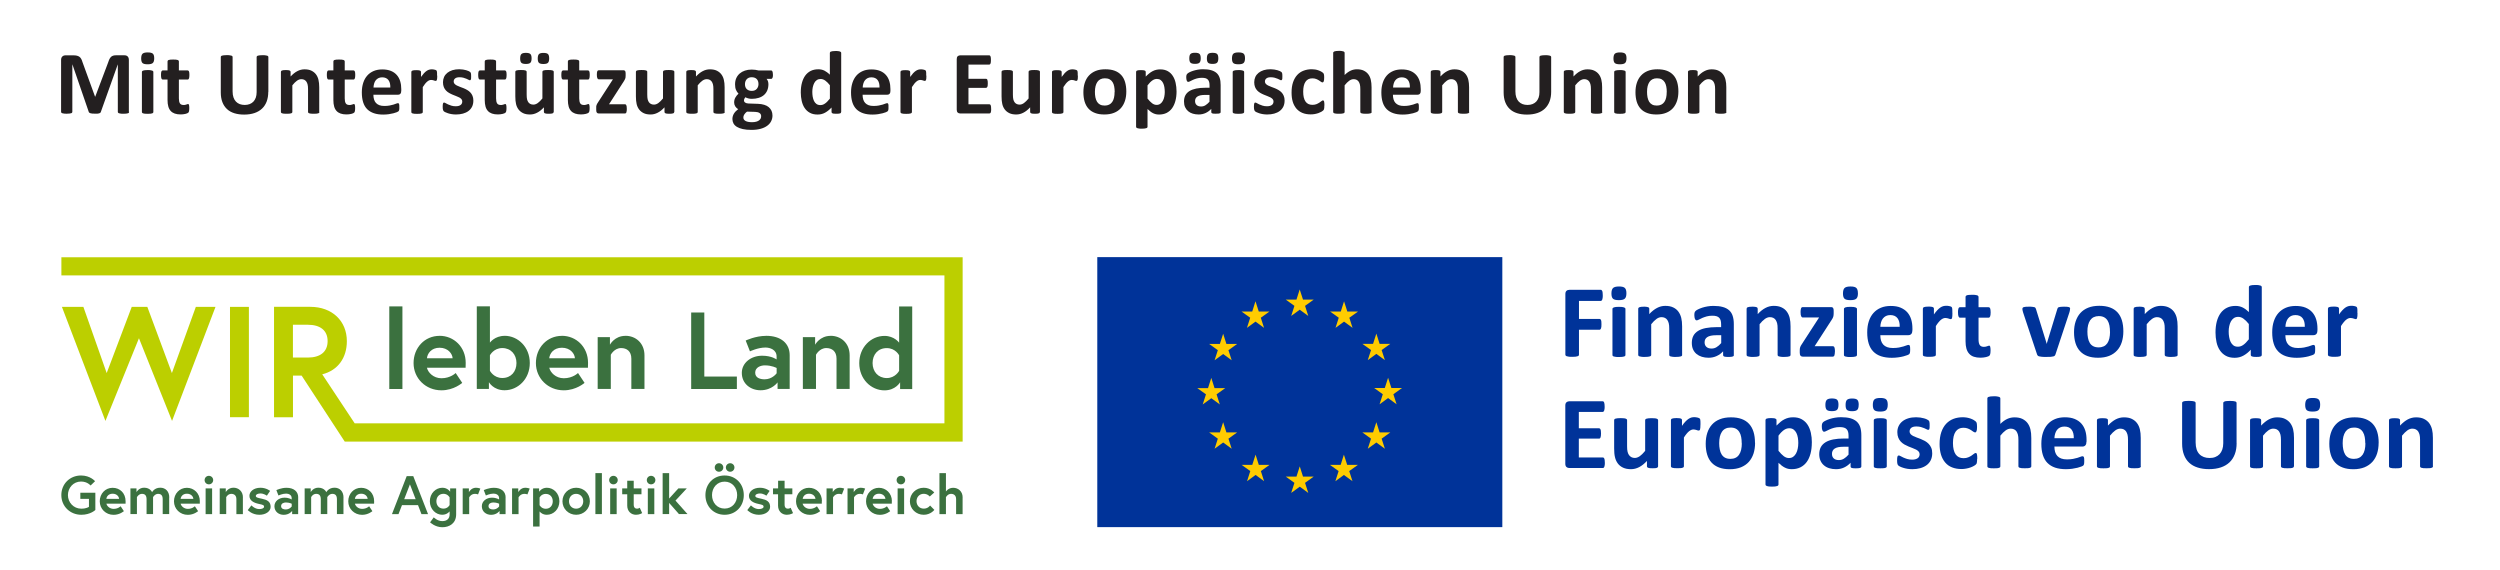 <?xml version="1.0" encoding="UTF-8"?>
<svg id="_Überschrift_Pfade" data-name=" Überschrift Pfade" xmlns="http://www.w3.org/2000/svg" viewBox="0 0 516 117.7">
  <defs>
    <style>
      .cls-1 {
        fill: #fff;
      }

      .cls-2 {
        fill: #3b713f;
      }

      .cls-3 {
        fill: #039;
      }

      .cls-4 {
        fill: #bccf00;
      }

      .cls-5 {
        fill: #fc0;
      }

      .cls-6 {
        fill: #231f20;
      }
    </style>
  </defs>
  <rect class="cls-1" width="516" height="117.7"/>
  <g>
    <rect class="cls-3" x="226.48" y="53.07" width="83.6" height="55.73"/>
    <polyline class="cls-5" points="266.5 65.21 268.26 63.92 270.03 65.21 269.36 63.13 271.15 61.84 268.94 61.84 268.26 59.74 267.59 61.84 265.38 61.84 267.17 63.13 266.5 65.21"/>
    <polyline class="cls-5" points="257.37 67.67 259.14 66.38 260.9 67.67 260.23 65.58 262.02 64.3 259.81 64.3 259.13 62.18 258.46 64.3 256.25 64.3 258.04 65.58 257.37 67.67"/>
    <polyline class="cls-5" points="252.46 68.88 251.78 70.99 249.57 70.99 251.36 72.28 250.69 74.36 252.46 73.07 254.22 74.36 253.55 72.28 255.34 70.99 253.13 70.99 252.46 68.88"/>
    <polyline class="cls-5" points="250.01 82.19 251.77 83.48 251.1 81.39 252.89 80.11 250.68 80.11 250.01 78 249.33 80.11 247.12 80.11 248.91 81.39 248.24 83.48 250.01 82.19"/>
    <polyline class="cls-5" points="253.13 89.25 252.46 87.14 251.78 89.25 249.57 89.25 251.36 90.54 250.69 92.62 252.46 91.33 254.22 92.62 253.55 90.54 255.34 89.25 253.13 89.25"/>
    <polyline class="cls-5" points="259.82 95.95 259.15 93.84 258.47 95.95 256.27 95.95 258.06 97.23 257.39 99.32 259.15 98.03 260.91 99.32 260.24 97.23 262.03 95.95 259.82 95.95"/>
    <polyline class="cls-5" points="268.94 98.37 268.27 96.26 267.59 98.37 265.38 98.37 267.17 99.66 266.5 101.74 268.27 100.45 270.03 101.74 269.36 99.66 271.15 98.37 268.94 98.37"/>
    <polyline class="cls-5" points="278.06 95.95 277.38 93.84 276.71 95.95 274.5 95.95 276.29 97.23 275.62 99.32 277.38 98.03 279.15 99.32 278.48 97.23 280.27 95.95 278.06 95.95"/>
    <polyline class="cls-5" points="284.75 89.25 284.08 87.14 283.4 89.25 281.19 89.25 282.98 90.54 282.31 92.62 284.08 91.33 285.84 92.62 285.17 90.54 286.96 89.25 284.75 89.25"/>
    <polyline class="cls-5" points="289.38 80.08 287.18 80.08 286.5 77.97 285.82 80.09 283.62 80.08 285.41 81.37 284.74 83.45 286.5 82.16 288.26 83.45 287.59 81.37 289.38 80.08"/>
    <polyline class="cls-5" points="282.31 74.33 284.08 73.04 285.84 74.33 285.17 72.25 286.96 70.97 284.75 70.97 284.08 68.85 283.4 70.97 281.19 70.97 282.98 72.25 282.31 74.33"/>
    <polyline class="cls-5" points="277.41 62.19 276.74 64.3 274.53 64.3 276.32 65.58 275.65 67.67 277.41 66.38 279.17 67.67 278.5 65.58 280.3 64.3 278.09 64.3 277.41 62.19"/>
    <g>
      <path class="cls-3" d="M330.81,60.97c0,.21,0,.39-.03,.54-.02,.14-.04,.26-.08,.34-.04,.09-.08,.15-.13,.19-.05,.04-.11,.07-.17,.07h-4.5v3.71h4.23c.06,0,.12,.02,.17,.05,.05,.03,.1,.09,.14,.18,.04,.08,.07,.2,.08,.34,.02,.14,.02,.32,.02,.53s0,.39-.02,.53-.05,.26-.08,.35c-.04,.09-.09,.16-.14,.2-.05,.04-.11,.06-.17,.06h-4.23v5.13c0,.08-.02,.15-.06,.2-.04,.06-.12,.11-.23,.14-.11,.04-.25,.07-.43,.09s-.4,.03-.68,.03-.5,0-.68-.03c-.18-.02-.32-.05-.43-.09-.11-.04-.18-.08-.23-.14-.05-.05-.07-.12-.07-.2v-12.49c0-.32,.08-.54,.24-.68s.36-.2,.59-.2h6.48c.07,0,.12,.02,.17,.06,.05,.04,.09,.1,.13,.19,.04,.09,.07,.21,.08,.36,.02,.15,.03,.33,.03,.54Z"/>
      <path class="cls-3" d="M335.69,60.53c0,.54-.11,.91-.33,1.11-.22,.21-.63,.31-1.23,.31s-1.01-.1-1.22-.3c-.21-.2-.31-.56-.31-1.08s.11-.91,.33-1.12,.63-.32,1.23-.32,1,.1,1.21,.31c.21,.2,.32,.56,.32,1.08h0Zm-.2,12.73c0,.07-.02,.13-.06,.19-.04,.05-.12,.1-.22,.13-.11,.04-.24,.06-.41,.08-.17,.02-.39,.03-.65,.03s-.48,0-.65-.03c-.17-.02-.3-.05-.41-.08-.11-.03-.18-.08-.22-.13-.04-.05-.06-.11-.06-.19v-9.48c0-.07,.02-.13,.06-.19,.04-.05,.12-.1,.22-.14s.24-.07,.41-.09,.39-.03,.65-.03,.48,.01,.65,.03c.17,.02,.31,.05,.41,.09,.1,.04,.17,.09,.22,.14,.04,.05,.06,.12,.06,.19v9.48Z"/>
      <path class="cls-3" d="M347.2,73.24c0,.07-.02,.13-.06,.19-.04,.05-.12,.1-.22,.13-.1,.04-.23,.06-.41,.08-.17,.02-.39,.03-.64,.03-.27,0-.48,0-.66-.03-.17-.02-.31-.05-.41-.08s-.17-.08-.21-.13c-.04-.05-.06-.11-.06-.19v-5.42c0-.46-.03-.83-.1-1.09-.07-.26-.16-.49-.29-.68s-.29-.34-.5-.44c-.2-.1-.44-.15-.71-.15-.34,0-.69,.12-1.03,.37-.35,.25-.71,.61-1.09,1.09v6.32c0,.07-.02,.13-.06,.19-.04,.05-.11,.1-.22,.13-.11,.04-.24,.06-.41,.08-.17,.02-.38,.03-.65,.03s-.48,0-.65-.03c-.17-.02-.31-.05-.41-.08s-.18-.08-.22-.13c-.04-.05-.06-.11-.06-.19v-9.5c0-.07,.02-.14,.06-.19s.1-.1,.19-.14c.09-.03,.21-.06,.35-.08,.15-.02,.33-.03,.55-.03s.41,0,.56,.03c.15,.02,.26,.04,.35,.08,.08,.04,.14,.08,.17,.14,.04,.05,.05,.12,.05,.19v1.09c.53-.57,1.06-.99,1.6-1.27,.54-.29,1.11-.43,1.7-.43,.65,0,1.19,.1,1.64,.32,.44,.21,.8,.5,1.07,.87,.27,.37,.47,.8,.59,1.29s.18,1.08,.18,1.77v5.87h0Z"/>
      <path class="cls-3" d="M357.88,73.27c0,.1-.04,.18-.11,.24-.07,.05-.18,.09-.34,.12-.15,.03-.38,.04-.68,.04-.32,0-.55-.01-.7-.04-.15-.02-.25-.07-.31-.12-.06-.06-.09-.14-.09-.24v-.76c-.39,.42-.83,.75-1.34,.98-.5,.23-1.06,.35-1.66,.35-.5,0-.97-.07-1.39-.2s-.79-.33-1.1-.58c-.31-.26-.55-.58-.72-.96s-.25-.83-.25-1.34c0-.56,.11-1.04,.32-1.45,.21-.4,.54-.74,.97-1.01,.43-.27,.96-.46,1.6-.59,.64-.12,1.38-.19,2.23-.19h.93v-.57c0-.3-.03-.56-.09-.79-.06-.22-.16-.41-.3-.56-.14-.15-.32-.26-.55-.33-.23-.07-.52-.11-.86-.11-.44,0-.84,.05-1.19,.15s-.66,.21-.94,.33c-.27,.12-.49,.23-.67,.33-.18,.1-.33,.15-.44,.15-.08,0-.15-.02-.21-.07s-.11-.12-.15-.21-.07-.21-.09-.34c-.02-.14-.04-.29-.04-.45,0-.22,.02-.39,.05-.52,.04-.13,.11-.24,.2-.34,.1-.1,.27-.22,.52-.34,.25-.12,.54-.24,.87-.35s.7-.19,1.09-.26c.39-.07,.8-.1,1.22-.1,.75,0,1.38,.07,1.91,.22,.53,.14,.96,.37,1.31,.67,.34,.3,.59,.69,.74,1.16,.16,.48,.24,1.04,.24,1.7v6.39h.02Zm-2.63-4.08h-1.02c-.43,0-.81,.03-1.11,.1-.31,.07-.55,.16-.74,.29-.19,.12-.33,.28-.42,.46-.09,.18-.13,.39-.13,.63,0,.39,.13,.71,.38,.93,.25,.23,.6,.34,1.05,.34,.38,0,.72-.09,1.04-.29,.32-.19,.64-.47,.96-.84v-1.62h-.01Z"/>
      <path class="cls-3" d="M369.57,73.24c0,.07-.02,.13-.06,.19-.04,.05-.11,.1-.21,.13-.1,.04-.23,.06-.41,.08-.18,.02-.39,.03-.65,.03s-.48,0-.66-.03c-.17-.02-.31-.05-.41-.08s-.17-.08-.21-.13c-.04-.05-.06-.11-.06-.19v-5.42c0-.46-.03-.83-.1-1.09-.07-.26-.17-.49-.29-.68-.13-.19-.29-.34-.5-.44-.2-.1-.44-.15-.71-.15-.34,0-.68,.12-1.03,.37s-.71,.61-1.09,1.09v6.32c0,.07-.02,.13-.06,.19-.04,.05-.12,.1-.22,.13-.1,.04-.24,.06-.41,.08-.17,.02-.39,.03-.65,.03s-.48,0-.65-.03c-.17-.02-.31-.05-.41-.08s-.18-.08-.22-.13c-.04-.05-.06-.11-.06-.19v-9.5c0-.07,.02-.14,.05-.19s.1-.1,.19-.14c.09-.03,.21-.06,.36-.08,.15-.02,.33-.03,.55-.03s.42,0,.57,.03c.15,.02,.27,.04,.35,.08,.08,.04,.14,.08,.17,.14,.03,.05,.05,.12,.05,.19v1.09c.53-.57,1.06-.99,1.6-1.27,.54-.29,1.11-.43,1.7-.43,.65,0,1.19,.1,1.64,.32,.45,.21,.8,.5,1.07,.87,.27,.37,.47,.8,.59,1.29s.18,1.08,.18,1.77v5.87h0Z"/>
      <path class="cls-3" d="M378.73,72.51c0,.21-.01,.38-.04,.53-.02,.15-.05,.26-.08,.34-.04,.09-.08,.15-.14,.18-.06,.03-.12,.05-.19,.05h-6.21c-.19,0-.34-.07-.44-.19-.11-.13-.16-.34-.16-.63v-.49c0-.13,0-.24,.02-.35,.01-.1,.03-.2,.07-.3,.03-.09,.07-.19,.13-.29,.05-.1,.12-.21,.21-.33l3.56-5.5h-3.37c-.14,0-.24-.09-.33-.25-.08-.17-.12-.44-.12-.82,0-.21,0-.38,.03-.52,.02-.14,.04-.25,.08-.33,.04-.08,.08-.14,.14-.17,.06-.04,.12-.05,.2-.05h5.81c.1,0,.18,0,.25,.03,.07,.02,.13,.06,.18,.12,.05,.06,.08,.13,.11,.23,.02,.1,.03,.22,.03,.37v.52c0,.14,0,.27-.02,.38-.01,.11-.04,.22-.06,.32-.03,.1-.07,.2-.12,.3-.05,.1-.12,.2-.19,.32l-3.54,5.48h3.75c.06,0,.12,.02,.18,.04,.05,.03,.11,.08,.14,.16,.04,.08,.07,.19,.09,.33s.04,.31,.04,.53h-.01Z"/>
      <path class="cls-3" d="M383.48,60.53c0,.54-.11,.91-.33,1.11-.22,.21-.63,.31-1.23,.31s-1.01-.1-1.22-.3c-.21-.2-.31-.56-.31-1.08s.11-.91,.32-1.12c.22-.21,.62-.32,1.23-.32s1,.1,1.21,.31c.21,.2,.32,.56,.32,1.08h0Zm-.2,12.73c0,.07-.02,.13-.07,.19-.04,.05-.11,.1-.22,.13-.1,.04-.24,.06-.41,.08-.17,.02-.38,.03-.65,.03s-.48,0-.65-.03c-.17-.02-.31-.05-.41-.08s-.18-.08-.22-.13c-.04-.05-.06-.11-.06-.19v-9.48c0-.07,.02-.13,.06-.19,.04-.05,.12-.1,.22-.14s.24-.07,.41-.09,.39-.03,.65-.03,.48,.01,.65,.03c.17,.02,.31,.05,.41,.09,.1,.04,.17,.09,.22,.14,.04,.05,.07,.12,.07,.19v9.48Z"/>
      <path class="cls-3" d="M394.7,68.22c0,.33-.07,.57-.22,.72-.15,.16-.34,.24-.6,.24h-5.78c0,.41,.04,.77,.14,1.1s.25,.61,.46,.84c.21,.23,.48,.41,.81,.53,.33,.12,.72,.18,1.19,.18s.88-.04,1.24-.1c.35-.07,.66-.15,.92-.22,.26-.08,.47-.16,.64-.22,.17-.07,.31-.1,.42-.1,.06,0,.12,.01,.16,.04,.04,.02,.08,.07,.1,.13,.03,.06,.05,.16,.06,.27,.01,.12,.02,.27,.02,.44,0,.16,0,.29-.01,.4,0,.11-.02,.2-.03,.28s-.04,.14-.06,.2c-.03,.06-.06,.1-.11,.15s-.17,.12-.38,.2c-.21,.08-.47,.17-.79,.25s-.68,.16-1.1,.21c-.41,.06-.85,.09-1.32,.09-.84,0-1.58-.11-2.22-.32s-1.17-.54-1.59-.97c-.43-.43-.74-.98-.95-1.64-.21-.66-.31-1.43-.31-2.32s.11-1.61,.33-2.28c.22-.68,.54-1.25,.96-1.72,.42-.47,.93-.83,1.53-1.08s1.28-.37,2.03-.37c.8,0,1.48,.11,2.04,.35s1.03,.56,1.39,.97c.36,.41,.63,.91,.8,1.47,.17,.57,.25,1.19,.25,1.86v.42h-.02Zm-2.6-.76c.02-.76-.13-1.35-.45-1.78-.33-.43-.82-.65-1.5-.65-.34,0-.63,.07-.89,.19-.25,.13-.46,.3-.63,.52-.17,.21-.29,.47-.38,.77-.09,.29-.14,.61-.15,.94h4Z"/>
      <path class="cls-3" d="M402.98,64.63c0,.25,0,.46-.02,.62-.01,.16-.04,.29-.06,.38-.03,.09-.06,.16-.11,.19-.05,.04-.11,.05-.18,.05-.06,0-.12-.01-.2-.04-.07-.03-.15-.05-.24-.08s-.19-.05-.29-.08c-.11-.03-.22-.04-.35-.04-.15,0-.3,.03-.45,.09-.15,.06-.3,.15-.46,.28s-.33,.29-.5,.51c-.18,.21-.36,.47-.56,.79v5.92c0,.07-.02,.13-.06,.19-.04,.05-.12,.1-.22,.13-.1,.04-.24,.06-.41,.08-.17,.02-.39,.03-.65,.03s-.48,0-.65-.03c-.17-.02-.31-.05-.41-.08s-.18-.08-.22-.13c-.04-.05-.06-.11-.06-.19v-9.5c0-.07,.02-.14,.05-.19,.04-.05,.1-.1,.19-.14,.09-.03,.21-.06,.36-.08,.15-.02,.33-.03,.55-.03s.41,0,.56,.03c.15,.02,.27,.04,.35,.08,.08,.04,.14,.08,.17,.14,.04,.05,.05,.12,.05,.19v1.18c.25-.36,.49-.65,.7-.88,.22-.23,.43-.42,.63-.55,.2-.13,.4-.23,.59-.28,.2-.05,.4-.08,.6-.08,.09,0,.19,0,.3,.01,.11,0,.22,.03,.33,.05,.11,.02,.21,.05,.3,.08,.08,.03,.14,.07,.19,.1,.04,.03,.07,.07,.08,.12,.02,.04,.03,.1,.05,.17,.01,.08,.03,.19,.03,.34s.01,.35,.01,.61v.04Z"/>
      <path class="cls-3" d="M410.85,72.31c0,.31-.02,.55-.06,.72s-.09,.29-.15,.35c-.06,.07-.16,.13-.28,.18-.12,.06-.27,.1-.44,.14s-.35,.07-.54,.09c-.2,.02-.39,.04-.59,.04-.53,0-.99-.07-1.39-.2-.39-.13-.71-.34-.96-.62-.26-.28-.45-.64-.57-1.06-.12-.43-.18-.93-.18-1.51v-4.87h-1.14c-.13,0-.24-.08-.31-.25-.07-.16-.11-.45-.11-.84,0-.2,0-.38,.03-.52,.02-.14,.05-.25,.08-.33,.04-.08,.08-.14,.13-.17,.05-.04,.11-.05,.19-.05h1.13v-2.12c0-.07,.02-.14,.06-.19,.04-.06,.11-.11,.21-.15s.24-.07,.42-.08c.17-.02,.39-.03,.65-.03s.48,0,.65,.03c.17,.02,.31,.05,.41,.08,.1,.04,.17,.09,.21,.15,.04,.05,.07,.12,.07,.19v2.12h2.07c.07,0,.13,.02,.19,.05,.05,.04,.1,.1,.13,.17,.03,.08,.06,.19,.08,.33s.03,.32,.03,.52c0,.39-.04,.67-.11,.84-.07,.17-.18,.25-.31,.25h-2.08v4.46c0,.52,.08,.91,.24,1.17,.17,.26,.46,.39,.87,.39,.14,0,.27-.01,.38-.04,.12-.03,.21-.05,.3-.09,.09-.03,.17-.06,.23-.08,.06-.02,.12-.04,.17-.04,.04,0,.08,.01,.12,.04s.07,.07,.09,.15,.04,.18,.06,.31,.03,.29,.03,.49v-.02Z"/>
      <path class="cls-3" d="M427.25,63.73v.13c0,.05-.01,.1-.02,.16-.01,.06-.03,.13-.04,.21-.02,.07-.04,.17-.07,.26l-2.85,8.6c-.04,.12-.08,.22-.14,.29-.06,.08-.16,.14-.3,.18-.14,.04-.33,.07-.56,.09-.24,.01-.55,.02-.93,.02s-.68,0-.92-.03c-.24-.02-.43-.05-.56-.09-.14-.04-.23-.1-.29-.18-.06-.07-.11-.17-.14-.28l-2.86-8.6c-.04-.14-.08-.27-.1-.38-.03-.11-.04-.19-.04-.25v-.14c0-.07,.02-.14,.06-.19s.11-.1,.21-.14c.1-.03,.24-.06,.41-.07s.39-.02,.66-.02c.29,0,.53,0,.7,.03,.18,.02,.32,.04,.42,.07,.11,.03,.18,.08,.22,.14s.08,.13,.11,.22l2.16,6.98,.06,.27,.07-.27,2.13-6.98c.02-.08,.05-.16,.1-.22,.05-.06,.12-.11,.22-.14s.23-.05,.4-.07c.16-.02,.38-.03,.65-.03s.48,0,.64,.02c.17,.02,.3,.04,.39,.07,.09,.04,.16,.08,.19,.14,.04,.05,.05,.11,.05,.19h-.03Z"/>
      <path class="cls-3" d="M438.26,68.39c0,.81-.11,1.55-.32,2.22-.21,.67-.54,1.25-.97,1.72-.43,.48-.98,.86-1.63,1.12s-1.42,.39-2.29,.39-1.58-.12-2.2-.35c-.62-.23-1.14-.58-1.55-1.03-.41-.45-.72-1-.92-1.65-.2-.66-.3-1.4-.3-2.24s.11-1.55,.33-2.22,.54-1.25,.97-1.73,.97-.85,1.62-1.11,1.41-.39,2.28-.39,1.59,.11,2.22,.34c.63,.23,1.14,.57,1.55,1.01,.41,.45,.71,1,.91,1.65s.3,1.4,.3,2.25v.02Zm-2.76,.11c0-.47-.04-.9-.11-1.3-.08-.4-.2-.74-.38-1.03s-.42-.52-.71-.68c-.29-.16-.66-.25-1.11-.25-.4,0-.74,.08-1.04,.22-.3,.14-.54,.36-.74,.64-.19,.28-.33,.62-.43,1.01s-.14,.84-.14,1.35c0,.47,.04,.9,.12,1.3,.08,.39,.2,.74,.38,1.03,.17,.29,.41,.51,.71,.67,.3,.16,.67,.24,1.11,.24,.41,0,.76-.08,1.06-.22s.54-.36,.73-.63c.19-.28,.33-.62,.42-1.01,.09-.39,.14-.84,.14-1.34h-.01Z"/>
      <path class="cls-3" d="M449.47,73.24c0,.07-.02,.13-.06,.19-.04,.05-.12,.1-.21,.13-.1,.04-.23,.06-.41,.08-.17,.02-.39,.03-.64,.03s-.48,0-.66-.03c-.18-.02-.31-.05-.41-.08s-.17-.08-.21-.13c-.04-.05-.07-.11-.07-.19v-5.42c0-.46-.03-.83-.1-1.09-.07-.26-.17-.49-.29-.68-.13-.19-.29-.34-.5-.44-.2-.1-.44-.15-.71-.15-.34,0-.69,.12-1.03,.37-.35,.25-.71,.61-1.09,1.09v6.32c0,.07-.02,.13-.07,.19-.04,.05-.11,.1-.22,.13-.1,.04-.24,.06-.41,.08-.17,.02-.39,.03-.65,.03s-.48,0-.65-.03c-.17-.02-.31-.05-.41-.08s-.17-.08-.22-.13c-.04-.05-.06-.11-.06-.19v-9.5c0-.07,.02-.14,.05-.19,.04-.05,.1-.1,.19-.14,.1-.03,.21-.06,.36-.08,.14-.02,.33-.03,.55-.03s.41,0,.56,.03c.15,.02,.27,.04,.35,.08,.08,.04,.14,.08,.18,.14,.03,.05,.05,.12,.05,.19v1.09c.52-.57,1.06-.99,1.6-1.27,.54-.29,1.11-.43,1.7-.43,.64,0,1.19,.1,1.63,.32,.44,.21,.8,.5,1.08,.87,.27,.37,.47,.8,.59,1.29s.18,1.08,.18,1.77v5.87h.01Z"/>
      <path class="cls-3" d="M466.83,73.24c0,.08-.02,.14-.05,.2-.04,.06-.1,.1-.18,.13-.09,.04-.2,.06-.35,.08-.15,.01-.33,.02-.54,.02-.23,0-.41,0-.55-.02-.14-.02-.26-.04-.35-.08-.09-.03-.15-.08-.19-.13-.04-.05-.06-.12-.06-.2v-1.06c-.49,.53-1,.94-1.54,1.23-.53,.29-1.13,.44-1.78,.44-.73,0-1.34-.14-1.84-.42s-.91-.66-1.22-1.13c-.32-.47-.55-1.03-.69-1.67s-.21-1.31-.21-2.01c0-.84,.09-1.6,.27-2.28,.18-.67,.45-1.25,.79-1.72,.35-.48,.78-.84,1.3-1.1s1.11-.38,1.79-.38c.53,0,1.01,.11,1.45,.32,.43,.22,.86,.53,1.29,.95v-5.14c0-.07,.02-.13,.06-.19,.04-.06,.11-.11,.21-.14,.1-.04,.24-.07,.41-.09s.39-.03,.65-.03,.48,0,.65,.03c.17,.02,.3,.05,.41,.09,.1,.04,.17,.09,.21,.14,.04,.06,.06,.12,.06,.19v13.97h0Zm-2.66-6.35c-.38-.48-.75-.85-1.11-1.11-.35-.26-.71-.38-1.1-.38-.35,0-.65,.09-.9,.26-.25,.17-.45,.41-.61,.7-.15,.29-.27,.62-.34,.97-.08,.36-.11,.73-.11,1.1,0,.4,.03,.79,.1,1.16,.06,.38,.17,.71,.31,1,.14,.29,.34,.53,.58,.71s.55,.26,.91,.26c.19,0,.37-.02,.54-.08,.17-.05,.35-.14,.53-.26s.37-.28,.56-.47c.19-.2,.4-.44,.63-.72v-3.15h0Z"/>
      <path class="cls-3" d="M478.31,68.22c0,.33-.07,.57-.22,.72-.15,.16-.35,.24-.6,.24h-5.79c0,.41,.05,.77,.14,1.1,.09,.33,.25,.61,.46,.84,.21,.23,.48,.41,.81,.53,.33,.12,.72,.18,1.19,.18s.88-.04,1.24-.1c.36-.07,.66-.15,.92-.22,.26-.08,.47-.16,.64-.22,.17-.07,.31-.1,.41-.1,.06,0,.12,.01,.16,.04,.04,.02,.08,.07,.11,.13s.05,.16,.06,.27c0,.12,.01,.27,.01,.44,0,.16,0,.29-.01,.4,0,.11-.02,.2-.03,.28s-.03,.14-.06,.2-.07,.1-.11,.15c-.04,.05-.17,.12-.38,.2-.2,.08-.47,.17-.79,.25s-.69,.16-1.1,.21c-.42,.06-.85,.09-1.32,.09-.85,0-1.59-.11-2.22-.32s-1.17-.54-1.59-.97c-.43-.43-.75-.98-.95-1.64-.21-.66-.31-1.43-.31-2.32s.11-1.61,.33-2.28c.22-.68,.54-1.25,.96-1.72,.42-.47,.93-.83,1.53-1.08s1.27-.37,2.03-.37,1.47,.11,2.04,.35,1.03,.56,1.39,.97c.36,.41,.63,.91,.8,1.47,.17,.57,.26,1.19,.26,1.86v.42h0Zm-2.6-.76c.02-.76-.13-1.35-.45-1.78s-.82-.65-1.5-.65c-.34,0-.64,.07-.89,.19-.25,.13-.46,.3-.63,.52s-.29,.47-.38,.77c-.09,.29-.14,.61-.15,.94h4Z"/>
      <path class="cls-3" d="M486.59,64.63c0,.25,0,.46-.02,.62s-.04,.29-.07,.38-.06,.16-.11,.19c-.05,.04-.11,.05-.17,.05s-.12-.01-.19-.04-.15-.05-.24-.08-.19-.05-.29-.08c-.11-.03-.23-.04-.35-.04-.15,0-.3,.03-.45,.09-.15,.06-.3,.15-.46,.28s-.33,.29-.5,.51c-.17,.21-.36,.47-.56,.79v5.92c0,.07-.02,.13-.06,.19-.04,.05-.11,.1-.22,.13-.1,.04-.24,.06-.41,.08-.17,.02-.39,.03-.65,.03s-.48,0-.65-.03c-.17-.02-.31-.05-.41-.08-.11-.03-.18-.08-.22-.13-.04-.05-.07-.11-.07-.19v-9.5c0-.07,.02-.14,.05-.19,.04-.05,.1-.1,.19-.14,.09-.03,.21-.06,.36-.08,.15-.02,.33-.03,.55-.03s.42,0,.56,.03c.15,.02,.27,.04,.35,.08,.08,.04,.14,.08,.18,.14,.03,.05,.05,.12,.05,.19v1.18c.25-.36,.48-.65,.7-.88,.22-.23,.43-.42,.63-.55,.2-.13,.4-.23,.6-.28,.2-.05,.4-.08,.6-.08,.09,0,.19,0,.29,.01,.11,0,.22,.03,.33,.05,.11,.02,.21,.05,.3,.08,.08,.03,.15,.07,.18,.1,.04,.03,.07,.07,.08,.12,.02,.04,.03,.1,.05,.17,.01,.08,.02,.19,.03,.34v.61l.02,.04Z"/>
      <path class="cls-3" d="M331.24,95.5c0,.21,0,.38-.03,.51-.02,.14-.04,.25-.08,.34-.04,.09-.08,.15-.13,.19-.05,.04-.11,.06-.17,.06h-6.92c-.24,0-.43-.07-.59-.21s-.24-.36-.24-.68v-12.01c0-.31,.08-.54,.24-.67,.16-.14,.36-.21,.59-.21h6.88c.06,0,.12,.02,.17,.06,.05,.03,.09,.09,.13,.18,.03,.09,.06,.2,.08,.34s.03,.31,.03,.53c0,.2,0,.37-.03,.51-.02,.14-.05,.25-.08,.33-.04,.09-.08,.15-.13,.19-.05,.04-.11,.06-.17,.06h-4.92v3.37h4.16c.06,0,.12,.02,.18,.06,.05,.04,.1,.1,.13,.18,.04,.08,.07,.19,.08,.33,.02,.14,.03,.31,.03,.51s-.01,.38-.03,.51c-.02,.13-.05,.24-.08,.32s-.08,.14-.13,.18c-.05,.04-.11,.05-.18,.05h-4.16v3.89h4.96c.06,0,.12,.02,.17,.06,.05,.04,.1,.1,.13,.19,.04,.08,.06,.2,.08,.34s.03,.31,.03,.52v-.03Z"/>
      <path class="cls-3" d="M342.23,96.23c0,.07-.02,.13-.06,.19-.03,.05-.1,.1-.18,.13-.09,.04-.21,.07-.35,.08-.14,.02-.33,.02-.55,.02-.24,0-.43,0-.57-.02-.15-.02-.27-.05-.35-.08-.09-.04-.15-.08-.18-.13-.04-.05-.06-.12-.06-.19v-1.1c-.52,.57-1.06,1-1.6,1.28s-1.11,.43-1.69,.43c-.66,0-1.2-.11-1.65-.32-.44-.21-.81-.5-1.08-.87s-.47-.8-.58-1.29c-.12-.48-.17-1.09-.17-1.81v-5.82c0-.07,.02-.13,.06-.19,.04-.05,.11-.1,.21-.13,.1-.04,.24-.06,.41-.08,.18-.02,.39-.03,.65-.03s.48,.01,.65,.03c.17,.01,.31,.04,.41,.08s.17,.08,.22,.13c.04,.06,.06,.12,.06,.19v5.37c0,.5,.03,.88,.1,1.14,.06,.26,.16,.49,.29,.68s.3,.33,.5,.44,.44,.16,.71,.16c.34,0,.68-.13,1.03-.37,.34-.25,.71-.61,1.1-1.09v-6.32c0-.07,.02-.13,.06-.19,.04-.05,.11-.1,.21-.13,.1-.04,.24-.06,.41-.08,.17-.02,.39-.03,.65-.03s.48,.01,.65,.03c.17,.01,.3,.04,.41,.08,.1,.04,.17,.08,.21,.13,.04,.06,.07,.12,.07,.19v9.5h0Z"/>
      <path class="cls-3" d="M350.97,87.62c0,.26,0,.47-.02,.63-.01,.16-.03,.29-.06,.38s-.06,.16-.11,.19-.11,.05-.18,.05c-.06,0-.12-.01-.19-.03-.07-.03-.15-.05-.24-.08s-.19-.06-.29-.08c-.11-.02-.22-.04-.35-.04-.15,0-.3,.03-.45,.09-.15,.06-.3,.16-.46,.28-.16,.13-.33,.3-.5,.51-.18,.21-.36,.47-.56,.78v5.92c0,.07-.02,.13-.06,.19-.04,.05-.12,.1-.22,.13-.1,.04-.24,.07-.41,.08-.17,.02-.39,.02-.65,.02s-.48,0-.65-.02c-.17-.02-.31-.05-.41-.08-.1-.04-.18-.08-.22-.13-.04-.05-.06-.12-.06-.19v-9.5c0-.07,.02-.13,.05-.19,.04-.05,.1-.1,.19-.13,.09-.04,.21-.06,.36-.08,.15-.02,.33-.03,.55-.03s.41,.01,.56,.03c.15,.01,.26,.04,.35,.08,.08,.04,.14,.08,.17,.13,.04,.06,.05,.12,.05,.19v1.18c.25-.36,.48-.65,.7-.88,.22-.23,.43-.41,.63-.55,.2-.13,.4-.23,.59-.29,.2-.05,.4-.08,.6-.08,.09,0,.19,0,.3,.02,.11,0,.22,.03,.33,.05,.11,.03,.21,.05,.3,.09,.09,.03,.15,.07,.19,.1,.04,.04,.07,.07,.09,.12,.02,.04,.03,.1,.05,.17,.01,.07,.03,.19,.03,.34s.01,.35,.01,.61v.02Z"/>
      <path class="cls-3" d="M362.25,91.39c0,.81-.11,1.55-.32,2.22-.22,.66-.54,1.24-.97,1.72s-.98,.85-1.63,1.12c-.66,.26-1.42,.4-2.29,.4s-1.58-.12-2.21-.35c-.62-.23-1.14-.57-1.56-1.02-.41-.45-.72-1-.91-1.65-.2-.65-.3-1.4-.3-2.24s.11-1.55,.32-2.22c.22-.68,.54-1.25,.97-1.73s.97-.85,1.63-1.11c.65-.26,1.41-.39,2.28-.39s1.59,.11,2.21,.34c.63,.23,1.14,.57,1.55,1.02,.41,.45,.71,1,.91,1.65s.3,1.4,.3,2.25h.02Zm-2.76,.1c0-.47-.04-.9-.11-1.29-.07-.39-.2-.74-.38-1.03s-.41-.52-.7-.68c-.3-.16-.67-.24-1.12-.24-.4,0-.75,.07-1.04,.22-.3,.14-.54,.36-.73,.64s-.34,.62-.43,1.01c-.09,.4-.14,.85-.14,1.35,0,.47,.04,.9,.12,1.29,.07,.4,.2,.74,.38,1.03s.41,.52,.71,.68,.67,.24,1.11,.24c.4,0,.75-.07,1.05-.22,.3-.14,.54-.36,.73-.64,.2-.28,.33-.61,.43-1.01,.09-.39,.14-.84,.14-1.35h-.02Z"/>
      <path class="cls-3" d="M373.96,91.34c0,.85-.09,1.61-.27,2.29s-.44,1.25-.79,1.73c-.35,.47-.78,.84-1.3,1.1-.52,.25-1.11,.38-1.78,.38-.27,0-.53-.03-.76-.08-.23-.06-.46-.14-.67-.25-.21-.11-.43-.24-.65-.41-.21-.16-.43-.36-.66-.58v4.47c0,.07-.02,.13-.06,.19-.04,.06-.11,.1-.22,.14-.1,.04-.24,.07-.41,.09s-.39,.03-.65,.03-.48-.01-.65-.03c-.17-.02-.31-.05-.41-.09-.1-.04-.17-.09-.22-.14-.04-.06-.06-.12-.06-.19v-13.27c0-.07,.02-.13,.05-.19,.03-.05,.1-.1,.19-.13,.09-.04,.21-.06,.35-.08,.15-.02,.33-.03,.55-.03s.39,.01,.54,.03c.15,.01,.26,.04,.35,.08s.15,.08,.19,.13c.04,.06,.05,.12,.05,.19v1.12c.28-.28,.55-.53,.81-.75s.54-.4,.82-.54,.56-.25,.86-.32c.29-.07,.61-.1,.94-.1,.7,0,1.29,.13,1.78,.41,.49,.28,.89,.65,1.2,1.12s.53,1.03,.68,1.67c.14,.63,.21,1.3,.21,2.02h0Zm-2.79,.18c0-.4-.03-.79-.09-1.17-.06-.37-.16-.7-.31-1-.15-.29-.34-.52-.58-.7-.24-.17-.53-.26-.89-.26-.18,0-.36,.03-.53,.08-.17,.06-.35,.14-.53,.26s-.37,.28-.56,.47-.39,.43-.6,.72v3.13c.38,.47,.74,.84,1.08,1.1s.69,.39,1.06,.39c.35,0,.64-.08,.89-.26s.44-.41,.6-.7c.16-.29,.27-.62,.34-.98,.08-.36,.11-.73,.11-1.09h.01Z"/>
      <path class="cls-3" d="M384.18,96.27c0,.1-.04,.17-.11,.23-.07,.06-.18,.1-.34,.12-.15,.03-.38,.04-.67,.04-.32,0-.55,0-.7-.04-.15-.03-.25-.06-.31-.12-.06-.05-.09-.13-.09-.23v-.76c-.39,.42-.84,.75-1.34,.98-.5,.24-1.06,.35-1.67,.35-.51,0-.97-.07-1.39-.2s-.79-.33-1.09-.59c-.31-.26-.55-.58-.72-.96s-.26-.83-.26-1.34c0-.55,.11-1.03,.32-1.45,.22-.41,.54-.74,.97-1.01,.43-.27,.96-.46,1.6-.59s1.38-.19,2.23-.19h.93v-.58c0-.3-.03-.56-.09-.78s-.16-.41-.3-.56c-.14-.15-.32-.26-.55-.33-.23-.07-.52-.11-.86-.11-.45,0-.85,.05-1.2,.15s-.66,.21-.93,.33-.5,.23-.67,.33c-.18,.1-.33,.15-.44,.15-.08,0-.14-.02-.21-.08-.06-.05-.11-.12-.15-.21s-.07-.2-.09-.34c-.02-.13-.03-.28-.03-.45,0-.22,.02-.4,.05-.52,.04-.12,.1-.24,.2-.35,.1-.1,.27-.22,.53-.34,.25-.13,.54-.24,.87-.35s.7-.19,1.09-.26c.39-.07,.8-.1,1.22-.1,.74,0,1.38,.07,1.91,.21,.53,.15,.96,.37,1.31,.67,.34,.3,.59,.69,.75,1.16,.15,.48,.23,1.04,.23,1.7v6.42Zm-4.72-12.74c0,.5-.09,.85-.28,1.04-.19,.2-.55,.29-1.07,.29s-.89-.09-1.08-.28c-.18-.19-.27-.52-.27-1,0-.51,.1-.86,.29-1.05s.55-.29,1.06-.29,.9,.09,1.08,.28,.27,.52,.27,1h0Zm2.09,8.68h-1.02c-.43,0-.8,.03-1.11,.09-.3,.06-.55,.16-.75,.29-.19,.13-.33,.28-.42,.47-.09,.18-.13,.39-.13,.62,0,.4,.12,.71,.37,.94s.61,.34,1.05,.34c.37,0,.72-.09,1.04-.29,.32-.19,.64-.47,.96-.84v-1.62h.01Zm2.08-8.67c0,.5-.09,.85-.28,1.04-.19,.2-.55,.29-1.08,.29s-.88-.09-1.07-.28-.27-.52-.27-1c0-.51,.09-.86,.28-1.05s.54-.29,1.07-.29,.89,.09,1.08,.28c.18,.19,.28,.52,.28,1h-.01Z"/>
      <path class="cls-3" d="M389.63,83.52c0,.54-.11,.91-.33,1.12s-.63,.31-1.22,.31-1.01-.1-1.22-.3c-.21-.2-.31-.56-.31-1.08s.11-.92,.32-1.12c.22-.21,.63-.31,1.23-.31s1,.1,1.21,.3c.21,.2,.32,.56,.32,1.08h0Zm-.2,12.72c0,.07-.02,.13-.06,.19-.04,.05-.12,.1-.22,.13-.11,.04-.24,.07-.41,.08-.17,.02-.39,.02-.65,.02s-.48,0-.65-.02c-.17-.02-.3-.05-.41-.08-.11-.04-.18-.08-.22-.13-.04-.05-.06-.12-.06-.19v-9.48c0-.07,.02-.13,.06-.19,.04-.05,.11-.1,.22-.14,.1-.04,.24-.07,.41-.09s.39-.03,.65-.03,.48,.01,.65,.03c.17,.02,.31,.05,.41,.09,.1,.04,.17,.09,.22,.14,.04,.05,.06,.12,.06,.19v9.48Z"/>
      <path class="cls-3" d="M398.81,93.55c0,.54-.1,1.01-.3,1.43-.2,.41-.49,.76-.86,1.03-.37,.28-.81,.48-1.31,.62s-1.05,.21-1.64,.21c-.36,0-.7-.03-1.02-.08-.33-.06-.61-.12-.87-.21-.25-.08-.47-.16-.64-.25-.17-.08-.3-.17-.37-.24-.08-.07-.14-.19-.18-.35-.04-.16-.06-.4-.06-.71,0-.21,0-.37,.02-.5s.04-.22,.07-.3c.03-.07,.06-.12,.11-.15s.1-.04,.16-.04c.08,0,.19,.04,.35,.13,.15,.09,.34,.18,.57,.29,.23,.1,.49,.21,.79,.3,.3,.09,.65,.14,1.03,.14,.24,0,.45-.02,.64-.07s.35-.12,.49-.21c.14-.09,.24-.21,.31-.35s.11-.3,.11-.49c0-.21-.07-.4-.2-.55s-.31-.29-.52-.4c-.22-.11-.46-.22-.74-.32-.27-.1-.55-.21-.84-.33s-.57-.26-.84-.41c-.27-.16-.52-.35-.74-.58s-.39-.5-.52-.82c-.13-.32-.2-.7-.2-1.15s.09-.87,.27-1.25c.18-.37,.43-.7,.77-.97,.33-.27,.74-.48,1.22-.63,.48-.15,1.02-.22,1.61-.22,.3,0,.59,.02,.87,.06s.53,.1,.76,.16c.23,.06,.42,.13,.58,.21,.16,.08,.27,.14,.33,.19,.07,.06,.11,.11,.15,.16,.03,.06,.05,.12,.06,.19,.01,.08,.03,.17,.04,.28,0,.11,.01,.25,.01,.41,0,.19,0,.35-.01,.47,0,.12-.03,.22-.05,.29-.03,.07-.06,.12-.1,.14-.04,.03-.09,.04-.15,.04-.07,0-.16-.04-.3-.11-.14-.08-.3-.15-.51-.24-.2-.09-.44-.17-.7-.24-.27-.07-.57-.11-.91-.11-.24,0-.45,.02-.63,.07s-.32,.12-.44,.21c-.11,.09-.2,.2-.25,.33-.06,.12-.09,.26-.09,.4,0,.22,.07,.41,.2,.56,.14,.15,.31,.28,.53,.39s.47,.22,.75,.32,.56,.21,.85,.32c.29,.12,.57,.26,.86,.41,.28,.16,.53,.35,.75,.58s.4,.5,.53,.81c.14,.32,.2,.69,.2,1.13Z"/>
      <path class="cls-3" d="M408.08,94.72c0,.19,0,.34-.02,.46,0,.12-.02,.23-.04,.31-.02,.09-.04,.15-.06,.21-.03,.05-.08,.12-.17,.2-.08,.08-.23,.18-.43,.29-.21,.12-.44,.22-.7,.31s-.55,.17-.86,.22c-.31,.06-.62,.09-.95,.09-.73,0-1.38-.12-1.94-.34-.57-.22-1.04-.56-1.42-1.01-.38-.44-.67-.98-.87-1.62-.19-.64-.29-1.37-.29-2.19,0-.95,.12-1.77,.36-2.47,.24-.69,.57-1.26,1-1.72,.43-.45,.93-.79,1.51-1.01,.58-.22,1.22-.33,1.92-.33,.28,0,.56,.03,.83,.07,.28,.05,.53,.12,.77,.2,.24,.09,.45,.18,.64,.29s.32,.2,.4,.28,.13,.14,.17,.2c.03,.05,.06,.12,.07,.21,.02,.08,.03,.19,.04,.31,0,.12,.02,.27,.02,.45,0,.41-.03,.7-.11,.87-.07,.17-.16,.25-.27,.25-.12,0-.25-.05-.39-.15-.13-.1-.29-.21-.48-.33-.18-.12-.4-.23-.66-.33-.25-.1-.56-.15-.91-.15-.7,0-1.23,.27-1.6,.8-.37,.54-.55,1.33-.55,2.36,0,.51,.05,.96,.14,1.35,.09,.39,.23,.72,.41,.98s.41,.46,.68,.59,.59,.2,.96,.2,.68-.06,.95-.17c.27-.11,.5-.23,.7-.37s.37-.26,.5-.37c.14-.11,.25-.16,.34-.16,.07,0,.12,.02,.16,.05,.04,.04,.08,.1,.1,.2,.02,.09,.04,.22,.06,.37,.01,.15,.02,.34,.02,.57l-.03,.03Z"/>
      <path class="cls-3" d="M419.26,96.23c0,.07-.02,.13-.06,.19-.04,.05-.12,.1-.21,.13-.1,.04-.24,.07-.41,.08-.17,.02-.39,.02-.65,.02s-.48,0-.65-.02c-.17-.02-.31-.05-.41-.08-.1-.04-.17-.08-.21-.13-.04-.05-.06-.12-.06-.19v-5.42c0-.46-.03-.82-.1-1.08s-.17-.49-.29-.68c-.13-.19-.29-.33-.5-.43-.2-.1-.44-.15-.71-.15-.34,0-.69,.12-1.04,.37s-.71,.61-1.09,1.08v6.32c0,.07-.02,.13-.06,.19-.04,.05-.12,.1-.22,.13-.1,.04-.24,.07-.41,.08-.17,.02-.39,.02-.65,.02s-.48,0-.65-.02c-.17-.02-.3-.05-.41-.08-.1-.04-.18-.08-.22-.13-.04-.05-.06-.12-.06-.19v-14c0-.07,.02-.14,.06-.19,.04-.06,.11-.11,.22-.14,.1-.04,.24-.07,.41-.09s.39-.03,.65-.03,.48,0,.65,.03c.17,.02,.31,.05,.41,.09,.1,.04,.18,.08,.22,.14s.06,.12,.06,.19v5.25c.46-.45,.93-.79,1.41-1.02,.48-.22,.98-.33,1.5-.33,.65,0,1.19,.1,1.64,.32,.44,.22,.8,.51,1.07,.87,.27,.37,.47,.8,.59,1.29s.18,1.09,.18,1.8v5.82h0Z"/>
      <path class="cls-3" d="M430.63,91.21c0,.33-.07,.57-.22,.72-.15,.16-.35,.24-.6,.24h-5.78c0,.4,.05,.77,.14,1.1,.1,.33,.25,.61,.46,.84,.21,.23,.48,.41,.81,.53,.33,.12,.72,.18,1.19,.18s.88-.04,1.23-.1c.36-.07,.66-.14,.92-.22s.48-.16,.65-.23c.17-.07,.31-.1,.41-.1,.06,0,.12,.01,.16,.04s.08,.07,.11,.13,.05,.16,.06,.27c.01,.12,.02,.27,.02,.45,0,.16,0,.29-.01,.4,0,.11-.02,.2-.03,.28s-.04,.14-.06,.2c-.03,.05-.07,.1-.11,.15-.05,.05-.17,.11-.38,.2-.21,.08-.47,.17-.79,.25s-.68,.15-1.09,.21-.85,.09-1.32,.09c-.85,0-1.59-.11-2.22-.32s-1.16-.54-1.59-.97-.74-.98-.95-1.64c-.21-.66-.31-1.43-.31-2.32,0-.84,.11-1.61,.33-2.28,.22-.68,.54-1.25,.96-1.73,.42-.47,.93-.83,1.53-1.08s1.28-.37,2.03-.37c.79,0,1.47,.11,2.04,.35,.56,.23,1.03,.56,1.39,.97,.36,.41,.63,.91,.8,1.47,.17,.57,.25,1.18,.25,1.86v.42h-.03Zm-2.6-.75c.02-.75-.13-1.35-.45-1.78s-.82-.64-1.5-.64c-.34,0-.64,.07-.89,.19s-.46,.3-.63,.51c-.16,.22-.29,.47-.38,.77-.09,.29-.14,.6-.15,.94h4Z"/>
      <path class="cls-3" d="M441.89,96.23c0,.07-.02,.13-.07,.19-.04,.05-.11,.1-.21,.13-.1,.04-.24,.07-.41,.08-.17,.02-.39,.02-.64,.02-.27,0-.48,0-.66-.02-.17-.02-.31-.05-.41-.08-.1-.04-.17-.08-.21-.13-.04-.05-.06-.12-.06-.19v-5.42c0-.46-.03-.82-.1-1.08s-.17-.49-.29-.68c-.13-.19-.29-.33-.5-.43-.2-.1-.44-.15-.71-.15-.34,0-.68,.12-1.03,.37s-.71,.61-1.09,1.08v6.32c0,.07-.02,.13-.06,.19-.04,.05-.12,.1-.22,.13-.1,.04-.24,.07-.41,.08-.17,.02-.39,.02-.65,.02s-.48,0-.65-.02c-.17-.02-.31-.05-.41-.08-.11-.04-.18-.08-.22-.13-.04-.05-.07-.12-.07-.19v-9.5c0-.07,.02-.13,.05-.19,.04-.05,.1-.1,.19-.13,.09-.04,.21-.06,.35-.08,.15-.02,.33-.03,.55-.03s.42,.01,.56,.03c.15,.01,.26,.04,.35,.08,.08,.04,.14,.08,.17,.13,.04,.06,.05,.12,.05,.19v1.1c.52-.57,1.06-.99,1.6-1.28,.54-.28,1.11-.42,1.7-.42,.65,0,1.19,.1,1.63,.32s.8,.5,1.07,.87c.28,.37,.47,.8,.59,1.29s.18,1.08,.18,1.77v5.87l.04-.03Z"/>
      <path class="cls-3" d="M461.64,91.46c0,.84-.12,1.61-.37,2.27-.25,.67-.61,1.23-1.09,1.69-.49,.46-1.08,.81-1.79,1.05-.71,.24-1.53,.36-2.45,.36-.87,0-1.65-.11-2.33-.33-.69-.21-1.27-.54-1.75-.98s-.84-.99-1.09-1.65-.38-1.43-.38-2.31v-8.38c0-.07,.02-.13,.06-.19,.04-.05,.12-.1,.23-.14,.11-.04,.26-.07,.43-.08,.18-.02,.4-.03,.68-.03s.5,.01,.67,.03c.18,.02,.32,.05,.42,.08,.11,.03,.18,.08,.23,.14,.05,.06,.07,.12,.07,.19v8.14c0,.54,.07,1.02,.2,1.42s.33,.74,.58,1,.56,.46,.91,.59,.74,.2,1.18,.2,.84-.06,1.18-.2c.35-.14,.64-.33,.89-.59,.24-.26,.43-.58,.56-.96s.2-.81,.2-1.29v-8.3c0-.07,.02-.13,.06-.19,.04-.05,.12-.1,.22-.14,.11-.04,.25-.07,.43-.08,.18-.02,.41-.03,.68-.03s.49,.01,.66,.03,.31,.05,.42,.08c.1,.03,.18,.08,.22,.14s.06,.12,.06,.19v8.27h0Z"/>
      <path class="cls-3" d="M473.46,96.23c0,.07-.02,.13-.06,.19-.04,.05-.11,.1-.21,.13-.1,.04-.24,.07-.41,.08-.18,.02-.39,.02-.65,.02s-.48,0-.66-.02c-.17-.02-.31-.05-.41-.08-.1-.04-.17-.08-.21-.13-.04-.05-.06-.12-.06-.19v-5.42c0-.46-.04-.82-.1-1.08-.07-.26-.17-.49-.29-.68-.13-.19-.29-.33-.49-.43-.2-.1-.44-.15-.71-.15-.34,0-.68,.12-1.03,.37s-.71,.61-1.08,1.08v6.32c0,.07-.02,.13-.06,.19-.05,.05-.12,.1-.22,.13-.1,.04-.24,.07-.41,.08-.17,.02-.39,.02-.65,.02s-.48,0-.65-.02c-.17-.02-.3-.05-.41-.08-.1-.04-.18-.08-.22-.13-.04-.05-.06-.12-.06-.19v-9.5c0-.07,.02-.13,.05-.19,.04-.05,.1-.1,.19-.13,.09-.04,.21-.06,.36-.08,.14-.02,.33-.03,.55-.03s.42,.01,.57,.03c.15,.01,.27,.04,.35,.08,.08,.04,.14,.08,.17,.13,.04,.06,.05,.12,.05,.19v1.1c.53-.57,1.06-.99,1.6-1.28,.54-.28,1.11-.42,1.7-.42,.64,0,1.19,.1,1.63,.32,.45,.22,.8,.5,1.08,.87,.27,.37,.47,.8,.59,1.29s.18,1.08,.18,1.77v5.87l-.02-.03Z"/>
      <path class="cls-3" d="M478.88,83.52c0,.54-.11,.91-.33,1.12s-.63,.31-1.23,.31-1.01-.1-1.22-.3c-.21-.2-.31-.56-.31-1.08s.11-.92,.33-1.12c.21-.21,.62-.31,1.23-.31s1,.1,1.21,.3c.21,.2,.32,.56,.32,1.08Zm-.2,12.72c0,.07-.02,.13-.06,.19-.04,.05-.12,.1-.22,.13-.1,.04-.24,.07-.41,.08-.17,.02-.39,.02-.65,.02s-.48,0-.65-.02c-.17-.02-.31-.05-.41-.08-.11-.04-.18-.08-.22-.13-.04-.05-.07-.12-.07-.19v-9.48c0-.07,.02-.13,.07-.19,.04-.05,.11-.1,.22-.14,.1-.04,.24-.07,.41-.09s.39-.03,.65-.03,.48,.01,.65,.03c.17,.02,.31,.05,.41,.09,.1,.04,.17,.09,.22,.14,.04,.05,.06,.12,.06,.19v9.48Z"/>
      <path class="cls-3" d="M490.95,91.39c0,.81-.11,1.55-.32,2.22-.21,.66-.54,1.24-.97,1.72-.44,.48-.98,.85-1.63,1.12-.65,.26-1.42,.4-2.29,.4s-1.58-.12-2.2-.35c-.63-.23-1.15-.57-1.56-1.02s-.72-1-.91-1.65c-.2-.65-.3-1.4-.3-2.24s.11-1.55,.32-2.22c.22-.68,.54-1.25,.98-1.73,.43-.48,.97-.85,1.62-1.11s1.41-.39,2.29-.39,1.59,.11,2.22,.34c.62,.23,1.14,.57,1.55,1.02,.41,.45,.71,1,.91,1.65s.3,1.4,.3,2.25h0Zm-2.76,.1c0-.47-.04-.9-.11-1.29-.07-.39-.2-.74-.38-1.03s-.41-.52-.71-.68c-.29-.16-.66-.24-1.11-.24-.4,0-.75,.07-1.04,.22-.3,.14-.54,.36-.74,.64-.19,.28-.33,.62-.43,1.01-.1,.4-.14,.85-.14,1.35,0,.47,.04,.9,.12,1.29,.08,.4,.21,.74,.38,1.03s.41,.52,.71,.68,.67,.24,1.11,.24c.41,0,.76-.07,1.06-.22,.3-.14,.54-.36,.74-.64,.19-.28,.33-.61,.43-1.01,.09-.39,.14-.84,.14-1.35h-.03Z"/>
      <path class="cls-3" d="M502.17,96.23c0,.07-.02,.13-.06,.19-.04,.05-.11,.1-.22,.13-.1,.04-.24,.07-.41,.08-.18,.02-.39,.02-.64,.02s-.48,0-.66-.02c-.17-.02-.31-.05-.41-.08-.1-.04-.17-.08-.21-.13-.04-.05-.06-.12-.06-.19v-5.42c0-.46-.03-.82-.1-1.08-.07-.26-.17-.49-.29-.68-.13-.19-.29-.33-.5-.43-.2-.1-.44-.15-.71-.15-.34,0-.69,.12-1.03,.37-.35,.25-.71,.61-1.09,1.08v6.32c0,.07-.02,.13-.06,.19-.04,.05-.12,.1-.22,.13-.11,.04-.24,.07-.41,.08-.17,.02-.39,.02-.65,.02s-.48,0-.65-.02c-.17-.02-.31-.05-.41-.08-.1-.04-.18-.08-.22-.13-.05-.05-.07-.12-.07-.19v-9.5c0-.07,.02-.13,.05-.19,.04-.05,.1-.1,.19-.13,.09-.04,.21-.06,.36-.08,.14-.02,.33-.03,.55-.03s.41,.01,.56,.03c.15,.01,.26,.04,.35,.08,.08,.04,.14,.08,.17,.13,.04,.06,.05,.12,.05,.19v1.1c.53-.57,1.06-.99,1.6-1.28,.54-.28,1.11-.42,1.7-.42,.64,0,1.19,.1,1.63,.32s.8,.5,1.08,.87c.27,.37,.47,.8,.59,1.29,.12,.49,.18,1.08,.18,1.77v5.87l.02-.03Z"/>
    </g>
  </g>
  <g>
    <rect class="cls-2" x="80.35" y="63.24" width="2.71" height="17.05"/>
    <g>
      <path class="cls-2" d="M90.72,69.32c-3.09,0-5.36,2.48-5.36,5.62s2.5,5.62,5.75,5.62c2.6,0,4.29-1.54,4.29-1.54l-1.35-2.03s-1.06,1.08-2.93,1.08c-1.69,0-2.8-1.22-3-2.17h7.98c.02-.4,.02-.81,.02-1.01,0-3.29-2.46-5.58-5.39-5.58m-2.61,4.63c.09-.95,.88-2.17,2.61-2.17s2.64,1.24,2.69,2.17h-5.3Z"/>
      <path class="cls-2" d="M104.14,69.32c-2.03,0-3.02,1.4-3.02,1.4v-7.49h-2.71v17.05h2.5v-1.4s.92,1.67,3.23,1.67c2.77,0,5.21-2.32,5.21-5.62s-2.44-5.62-5.21-5.62m-.47,8.71c-1.78,0-2.55-1.49-2.55-1.49v-3.2s.77-1.49,2.55-1.49,2.93,1.33,2.93,3.09-1.11,3.09-2.93,3.09"/>
      <path class="cls-2" d="M115.98,69.32c-3.09,0-5.37,2.48-5.37,5.62s2.5,5.62,5.75,5.62c2.59,0,4.29-1.54,4.29-1.54l-1.35-2.03s-1.06,1.08-2.93,1.08c-1.69,0-2.8-1.22-3-2.17h7.98c.02-.4,.02-.81,.02-1.01,0-3.29-2.46-5.58-5.39-5.58m-2.62,4.63c.09-.95,.88-2.17,2.62-2.17s2.64,1.24,2.68,2.17h-5.3Z"/>
      <path class="cls-2" d="M129.09,69.32c-2.26,0-3.2,1.83-3.2,1.83v-1.56h-2.53v10.69h2.71v-7.06s.72-1.38,2.12-1.38c1.17,0,2.12,.65,2.12,2.19v6.25h2.71v-6.93c0-2.57-1.85-4.04-3.92-4.04"/>
      <polygon class="cls-2" points="145.37 64.5 142.66 64.5 142.66 80.29 152.09 80.29 152.09 77.72 145.37 77.72 145.37 64.5"/>
      <path class="cls-2" d="M158.13,69.32c-2.23,0-4.22,.97-4.22,.97l.88,2.23s1.64-.79,3.2-.79c.95,0,2.3,.45,2.3,1.85v.61s-1.02-.77-2.98-.77c-2.33,0-4.2,1.49-4.2,3.54,0,2.27,1.85,3.59,3.86,3.59,2.41,0,3.52-1.63,3.52-1.63v1.36h2.5v-6.97c0-2.44-1.8-4-4.87-4m2.17,7.74s-.86,1.24-2.48,1.24c-.83,0-1.94-.25-1.94-1.37s1.15-1.51,1.99-1.51c1.47,0,2.44,.54,2.44,.54v1.1h-.01Z"/>
      <path class="cls-2" d="M171.44,69.32c-2.25,0-3.2,1.83-3.2,1.83v-1.56h-2.53v10.69h2.71v-7.06s.72-1.38,2.12-1.38c1.17,0,2.12,.65,2.12,2.19v6.25h2.71v-6.93c0-2.57-1.85-4.04-3.92-4.04"/>
      <path class="cls-2" d="M185.58,63.24v7.49s-.99-1.4-3.02-1.4c-2.77,0-5.21,2.33-5.21,5.62s2.44,5.62,5.21,5.62c2.3,0,3.22-1.67,3.22-1.67v1.4h2.5v-17.05h-2.7Zm0,13.3s-.77,1.49-2.55,1.49-2.93-1.33-2.93-3.09,1.11-3.09,2.93-3.09,2.55,1.49,2.55,1.49v3.2Z"/>
      <polygon class="cls-4" points="35.48 77 30.41 63.34 27.19 63.34 22.02 77 17.21 63.34 12.78 63.34 21.76 86.88 28.68 69.81 35.51 86.88 44.48 63.34 40.42 63.34 35.48 77"/>
      <rect class="cls-4" x="47.47" y="63.34" width="3.9" height="22.77"/>
      <path class="cls-4" d="M12.67,53.09v3.75H194.93v30.54H73.21l-6.7-10.12c3.25-.81,5.08-3.42,5.08-6.84,0-4.17-3.03-7.09-7.55-7.09h-7.48v22.79h3.91v-8.59h1.79l8.89,13.61h127.54V53.1H12.67Zm47.79,20.71v-6.77h3.09c2.51,0,4.07,1.14,4.07,3.38s-1.56,3.39-4.07,3.39h-3.09Z"/>
      <path class="cls-2" d="M18.36,104.62v-1.66h-1.78v-1.26h3.1v3.56s-1,.99-2.9,.99c-2.3,0-4.12-1.74-4.12-4.06s1.77-4.05,4.06-4.05c1.93,0,2.9,1.18,2.9,1.18l-.92,.89s-.65-.82-1.98-.82c-1.58,0-2.7,1.29-2.7,2.8s1.17,2.8,2.75,2.8c1.12,0,1.58-.38,1.58-.38"/>
      <path class="cls-2" d="M25.92,103.44c0,.1,0,.31,0,.51h-3.96c.1,.47,.65,1.08,1.49,1.08,.93,0,1.45-.54,1.45-.54l.67,1.01s-.84,.76-2.13,.76c-1.61,0-2.85-1.23-2.85-2.79s1.13-2.79,2.66-2.79,2.67,1.13,2.67,2.76m-1.34-.47c-.02-.46-.45-1.07-1.33-1.07s-1.25,.61-1.3,1.07h2.63Z"/>
      <path class="cls-2" d="M34.92,102.7v3.41h-1.34v-3.06c0-.73-.28-1.12-.95-1.12s-1.04,.68-1.04,.68v3.5h-1.34v-3.06c0-.73-.28-1.12-.95-1.12s-1.04,.68-1.04,.68v3.5h-1.34v-5.31h1.25v.77s.48-.91,1.57-.91c1.28,0,1.65,.93,1.65,.93,0,0,.45-.93,1.69-.93,1.07,0,1.86,.75,1.86,2.03"/>
      <path class="cls-2" d="M41.24,103.44v.51h-3.96c.1,.47,.65,1.08,1.49,1.08,.93,0,1.45-.54,1.45-.54l.67,1.01s-.84,.76-2.13,.76c-1.61,0-2.85-1.23-2.85-2.79s1.13-2.79,2.67-2.79c1.45,0,2.67,1.13,2.67,2.76m-1.34-.47c-.02-.46-.45-1.07-1.33-1.07s-1.25,.61-1.3,1.07h2.63Z"/>
      <path class="cls-2" d="M43.11,98.21c.49,0,.89,.39,.89,.88s-.39,.88-.89,.88-.88-.39-.88-.88,.39-.88,.88-.88m-.67,2.6h1.34v5.31h-1.34v-5.31Z"/>
      <path class="cls-2" d="M50.13,102.68v3.44h-1.34v-3.1c0-.77-.47-1.09-1.05-1.09-.7,0-1.05,.68-1.05,.68v3.5h-1.34v-5.31h1.25v.77s.47-.91,1.59-.91c1.03,0,1.95,.73,1.95,2"/>
      <path class="cls-2" d="M51.89,104.31s.7,.76,1.6,.76c.55,0,1.01-.16,1.01-.48,0-.34-.25-.41-1.05-.58-1.05-.22-1.97-.67-1.97-1.68,0-.83,.83-1.66,2.28-1.66,1.2,0,1.99,.65,1.99,.65l-.67,.99s-.6-.46-1.32-.46c-.5,0-.96,.18-.96,.5s.36,.4,1.26,.59c1.05,.22,1.8,.57,1.8,1.67,0,.91-.96,1.64-2.32,1.64-1.55,0-2.4-.97-2.4-.97l.75-.97h0Z"/>
      <path class="cls-2" d="M61.54,102.66v3.46h-1.24v-.67s-.55,.81-1.75,.81c-1,0-1.91-.65-1.91-1.78,0-1.02,.93-1.76,2.08-1.76,.97,0,1.48,.38,1.48,.38v-.3c0-.69-.67-.92-1.14-.92-.77,0-1.59,.39-1.59,.39l-.43-1.11s.98-.48,2.09-.48c1.52,0,2.42,.77,2.42,1.98m-1.34,1.86v-.55s-.48-.26-1.21-.26c-.41,0-.98,.18-.98,.75s.55,.69,.96,.69c.81,0,1.23-.62,1.23-.62"/>
      <path class="cls-2" d="M70.89,102.7v3.41h-1.35v-3.06c0-.73-.28-1.12-.95-1.12s-1.04,.68-1.04,.68v3.5h-1.34v-3.06c0-.73-.28-1.12-.95-1.12-.71,0-1.04,.68-1.04,.68v3.5h-1.34v-5.31h1.25v.77s.48-.91,1.57-.91c1.28,0,1.65,.93,1.65,.93,0,0,.45-.93,1.69-.93,1.07,0,1.86,.75,1.86,2.03"/>
      <path class="cls-2" d="M77.22,103.44c0,.1,0,.31-.01,.51h-3.96c.1,.47,.65,1.08,1.49,1.08,.93,0,1.45-.54,1.45-.54l.67,1.01s-.84,.76-2.12,.76c-1.61,0-2.86-1.23-2.86-2.79s1.13-2.79,2.66-2.79,2.68,1.13,2.68,2.76m-1.34-.47c-.02-.46-.45-1.07-1.33-1.07s-1.25,.61-1.3,1.07h2.63Z"/>
      <path class="cls-2" d="M83.93,98.28h1.37l3.05,7.84h-1.36l-.71-1.86h-3.31l-.72,1.86h-1.35l3.04-7.84h-.01Zm-.49,4.75h2.35l-1.18-3.06-1.18,3.06h.01Z"/>
      <path class="cls-2" d="M91.31,106.25c-1.38,0-2.59-1.16-2.59-2.79s1.21-2.79,2.59-2.79c1.11,0,1.6,.83,1.6,.83v-.69h1.24v5.35c0,1.85-1.37,2.66-2.86,2.66s-2.52-1.01-2.52-1.01l.76-1.03s.74,.78,1.76,.78,1.51-.57,1.51-1.37v-.64c-.18,.22-.66,.69-1.5,.69m1.5-3.58s-.38-.74-1.27-.74-1.46,.66-1.46,1.53,.55,1.53,1.46,1.53,1.27-.74,1.27-.74v-1.59h0Z"/>
      <path class="cls-2" d="M99.14,100.84l-.47,1.21s-.25-.12-.64-.12c-.82,0-1.19,.72-1.19,.72v3.47h-1.34v-5.31h1.28v.77s.46-.91,1.44-.91c.48,0,.92,.17,.92,.17"/>
      <path class="cls-2" d="M104.35,102.66v3.46h-1.24v-.67s-.55,.81-1.75,.81c-1,0-1.91-.65-1.91-1.78,0-1.02,.93-1.76,2.08-1.76,.97,0,1.48,.38,1.48,.38v-.3c0-.69-.67-.92-1.14-.92-.77,0-1.59,.39-1.59,.39l-.43-1.11s.98-.48,2.09-.48c1.52,0,2.42,.77,2.42,1.98m-1.34,1.86v-.55s-.48-.26-1.21-.26c-.41,0-.98,.18-.98,.75s.55,.69,.96,.69c.81,0,1.23-.62,1.23-.62"/>
      <path class="cls-2" d="M109.33,100.84l-.47,1.21s-.25-.12-.64-.12c-.82,0-1.19,.72-1.19,.72v3.47h-1.34v-5.31h1.28v.77s.46-.91,1.44-.91c.48,0,.92,.17,.92,.17"/>
      <path class="cls-2" d="M111.27,100.81v.69s.5-.83,1.6-.83c1.37,0,2.59,1.15,2.59,2.79s-1.21,2.79-2.59,2.79c-.84,0-1.32-.46-1.5-.69v3.12h-1.34v-7.88h1.24Zm.1,3.46s.38,.74,1.27,.74,1.45-.66,1.45-1.54-.55-1.53-1.45-1.53-1.27,.74-1.27,.74v1.59Z"/>
      <path class="cls-2" d="M121.75,103.46c0,1.56-1.25,2.79-2.83,2.79s-2.83-1.23-2.83-2.79,1.25-2.79,2.83-2.79,2.83,1.22,2.83,2.79m-1.37,0c0-.83-.56-1.53-1.47-1.53s-1.47,.7-1.47,1.53,.56,1.53,1.47,1.53,1.47-.7,1.47-1.53"/>
      <rect class="cls-2" x="122.89" y="97.65" width="1.34" height="8.46"/>
      <path class="cls-2" d="M126.61,98.21c.49,0,.89,.39,.89,.88s-.39,.88-.89,.88-.88-.39-.88-.88,.39-.88,.88-.88m-.67,2.6h1.34v5.31h-1.34v-5.31Z"/>
      <path class="cls-2" d="M128.42,100.81h1.04v-1.58h1.34v1.58h1.6v1.21h-1.6v2.13c0,.65,.34,.84,.69,.84,.3,0,.56-.19,.56-.19l.49,1.1s-.5,.35-1.27,.35c-1.03,0-1.81-.75-1.81-1.88v-2.35h-1.04s0-1.21,0-1.21Z"/>
      <path class="cls-2" d="M134.38,98.21c.5,0,.89,.39,.89,.88s-.39,.88-.89,.88-.88-.39-.88-.88,.39-.88,.88-.88m-.67,2.6h1.34v5.31h-1.34v-5.31Z"/>
      <polygon class="cls-2" points="138.11 102.9 140.01 100.81 141.75 100.81 139.42 103.32 141.9 106.11 140.14 106.11 138.11 103.8 138.11 106.11 136.77 106.11 136.77 97.65 138.11 97.65 138.11 102.9"/>
      <path class="cls-2" d="M153.52,102.19c0,2.32-1.68,4.06-3.96,4.06s-3.96-1.74-3.96-4.06,1.68-4.05,3.96-4.05,3.96,1.73,3.96,4.05m-1.37,0c0-1.51-1.02-2.78-2.59-2.78s-2.6,1.26-2.6,2.78,1.02,2.78,2.6,2.78,2.59-1.26,2.59-2.78m-3.75-6.58c.49,0,.89,.39,.89,.88s-.39,.88-.89,.88-.88-.39-.88-.88,.39-.88,.88-.88m2.31,0c.49,0,.88,.39,.88,.88s-.39,.88-.88,.88-.89-.39-.89-.88,.39-.88,.89-.88"/>
      <path class="cls-2" d="M154.99,104.31s.71,.76,1.6,.76c.55,0,1.01-.16,1.01-.48,0-.34-.25-.41-1.05-.58-1.05-.22-1.97-.67-1.97-1.68,0-.83,.83-1.66,2.28-1.66,1.2,0,1.99,.65,1.99,.65l-.67,.99s-.61-.46-1.32-.46c-.5,0-.96,.18-.96,.5s.36,.4,1.25,.59c1.05,.22,1.8,.57,1.8,1.67,0,.91-.96,1.64-2.32,1.64-1.55,0-2.39-.97-2.39-.97l.75-.97h0Z"/>
      <path class="cls-2" d="M159.56,100.81h1.04v-1.58h1.34v1.58h1.6v1.21h-1.6v2.13c0,.65,.34,.84,.69,.84,.3,0,.56-.19,.56-.19l.49,1.1s-.5,.35-1.28,.35c-1.03,0-1.81-.75-1.81-1.88v-2.35h-1.04v-1.21h0Z"/>
      <path class="cls-2" d="M169.62,103.44c0,.1,0,.31,0,.51h-3.96c.1,.47,.65,1.08,1.49,1.08,.93,0,1.46-.54,1.46-.54l.67,1.01s-.84,.76-2.13,.76c-1.61,0-2.85-1.23-2.85-2.79s1.13-2.79,2.67-2.79,2.68,1.13,2.68,2.76m-1.34-.47c-.02-.46-.45-1.07-1.33-1.07s-1.25,.61-1.3,1.07h2.63Z"/>
      <path class="cls-2" d="M174.24,100.84l-.47,1.21s-.25-.12-.64-.12c-.82,0-1.19,.72-1.19,.72v3.47h-1.34v-5.31h1.28v.77s.46-.91,1.44-.91c.48,0,.92,.17,.92,.17"/>
      <path class="cls-2" d="M178.57,100.84l-.47,1.21s-.25-.12-.64-.12c-.82,0-1.19,.72-1.19,.72v3.47h-1.34v-5.31h1.28v.77s.46-.91,1.44-.91c.48,0,.92,.17,.92,.17"/>
      <path class="cls-2" d="M184.07,103.44c0,.1,0,.31,0,.51h-3.96c.1,.47,.65,1.08,1.49,1.08,.93,0,1.46-.54,1.46-.54l.67,1.01s-.84,.76-2.13,.76c-1.61,0-2.85-1.23-2.85-2.79s1.13-2.79,2.66-2.79c1.45,0,2.68,1.13,2.68,2.76m-1.34-.47c-.02-.46-.45-1.07-1.33-1.07s-1.25,.61-1.3,1.07h2.63Z"/>
      <path class="cls-2" d="M185.94,98.21c.49,0,.89,.39,.89,.88s-.39,.88-.89,.88-.88-.39-.88-.88,.39-.88,.88-.88m-.67,2.6h1.34v5.31h-1.34v-5.31Z"/>
      <path class="cls-2" d="M191.97,104.34l.88,.9s-.76,1.01-2.19,1.01c-1.59,0-2.86-1.23-2.86-2.79s1.26-2.79,2.86-2.79c1.42,0,2.17,.98,2.17,.98l-.93,.83s-.43-.56-1.24-.56c-.91,0-1.49,.7-1.49,1.53s.58,1.53,1.49,1.53,1.31-.65,1.31-.65"/>
      <path class="cls-2" d="M198.68,102.68v3.44h-1.34v-3.1c0-.77-.47-1.09-1.05-1.09-.69,0-1.05,.69-1.05,.69v3.49h-1.34v-8.46h1.34v3.8s.47-.77,1.5-.77,1.95,.73,1.95,2"/>
    </g>
  </g>
  <g>
    <path class="cls-6" d="M26.65,23.09c0,.06-.02,.12-.05,.17s-.1,.09-.19,.12-.21,.06-.36,.07c-.15,.02-.34,.03-.57,.03s-.41,0-.56-.03c-.15-.02-.27-.04-.35-.07-.09-.03-.15-.07-.19-.12-.04-.05-.06-.1-.06-.17V13.32h-.02l-3.48,9.76c-.02,.08-.06,.15-.12,.2-.06,.05-.13,.09-.23,.12s-.22,.05-.37,.06c-.15,0-.33,0-.54,0s-.39,0-.54-.02-.27-.04-.37-.07-.17-.08-.23-.12c-.06-.05-.09-.11-.11-.18l-3.36-9.76h-.02v9.77c0,.06-.02,.12-.05,.17-.03,.05-.1,.09-.19,.12s-.21,.06-.36,.07c-.15,.02-.33,.03-.56,.03s-.41,0-.56-.03c-.15-.02-.27-.04-.36-.07s-.15-.07-.19-.12c-.03-.05-.05-.1-.05-.17V12.39c0-.32,.08-.56,.25-.72,.17-.17,.39-.25,.67-.25h1.6c.28,0,.53,.02,.73,.07,.2,.05,.38,.12,.53,.23,.15,.11,.27,.25,.37,.43s.19,.39,.26,.65l2.6,7.15h.04l2.69-7.13c.08-.26,.17-.48,.26-.66,.1-.18,.21-.32,.33-.44,.13-.11,.28-.19,.45-.24,.17-.05,.37-.07,.6-.07h1.64c.17,0,.31,.02,.43,.06,.12,.04,.22,.11,.3,.19,.08,.08,.14,.19,.18,.31,.04,.12,.06,.26,.06,.41v10.7h.05Z"/>
    <path class="cls-6" d="M31.83,12.03c0,.47-.1,.79-.29,.97-.19,.18-.55,.27-1.07,.27s-.88-.09-1.06-.26-.27-.49-.27-.94,.09-.8,.28-.98,.55-.27,1.07-.27,.87,.09,1.06,.26c.19,.18,.28,.49,.28,.94h0Zm-.18,11.09c0,.06-.02,.12-.06,.16-.04,.05-.1,.09-.19,.12s-.21,.05-.36,.07-.34,.02-.57,.02-.42,0-.57-.02-.27-.04-.36-.07-.15-.07-.19-.12c-.04-.05-.06-.1-.06-.16V14.85c0-.06,.02-.12,.06-.16,.04-.05,.1-.09,.19-.12s.21-.06,.36-.08,.34-.03,.57-.03,.42,0,.57,.03c.15,.02,.27,.04,.36,.08,.09,.03,.15,.07,.19,.12,.04,.05,.06,.1,.06,.16v8.26Z"/>
    <path class="cls-6" d="M39.07,22.29c0,.27-.02,.48-.05,.63s-.08,.25-.13,.31c-.06,.06-.14,.11-.25,.16s-.23,.09-.38,.12-.3,.06-.47,.08c-.17,.02-.34,.03-.51,.03-.46,0-.87-.06-1.21-.18s-.62-.3-.84-.54-.39-.55-.49-.92c-.11-.37-.16-.81-.16-1.32v-4.24h-.99c-.12,0-.21-.07-.27-.22s-.09-.39-.09-.73c0-.18,0-.33,.02-.45s.04-.22,.07-.29c.03-.07,.07-.12,.12-.15,.05-.03,.1-.05,.16-.05h.98v-1.85c0-.06,.02-.12,.05-.17s.1-.09,.19-.13c.09-.03,.21-.06,.36-.07,.15-.02,.34-.02,.56-.02s.42,0,.57,.02,.27,.04,.36,.07c.09,.03,.15,.08,.19,.13,.04,.05,.06,.11,.06,.17v1.85h1.8c.06,0,.12,.02,.16,.05,.05,.03,.09,.08,.12,.15s.05,.17,.07,.29,.02,.28,.02,.45c0,.34-.03,.58-.09,.73-.06,.14-.15,.22-.27,.22h-1.81v3.89c0,.45,.07,.79,.21,1.02s.4,.34,.76,.34c.12,0,.24,0,.33-.03,.1-.02,.19-.05,.26-.07,.08-.03,.14-.05,.19-.07s.1-.03,.14-.03,.07,0,.11,.03c.03,.02,.06,.07,.08,.13,.02,.07,.04,.15,.05,.26,.02,.11,.02,.25,.02,.43v-.03Z"/>
    <path class="cls-6" d="M55.37,18.95c0,.74-.11,1.39-.32,1.98-.22,.58-.53,1.07-.96,1.48-.42,.4-.94,.71-1.56,.92-.62,.21-1.33,.32-2.13,.32-.75,0-1.43-.09-2.03-.28s-1.11-.47-1.52-.86c-.41-.38-.73-.86-.95-1.43s-.33-1.24-.33-2.01v-7.3c0-.06,.02-.12,.06-.17s.1-.09,.2-.12c.1-.03,.22-.06,.38-.07,.15-.02,.35-.03,.59-.03s.43,0,.58,.03c.15,.02,.28,.04,.37,.07,.09,.03,.16,.07,.2,.12,.04,.05,.06,.11,.06,.17v7.09c0,.48,.06,.89,.18,1.24,.12,.35,.29,.64,.51,.87s.48,.4,.79,.52c.31,.11,.65,.17,1.02,.17s.73-.06,1.03-.18c.3-.12,.56-.29,.77-.51,.21-.23,.37-.5,.49-.83,.11-.33,.17-.71,.17-1.13v-7.23c0-.06,.02-.12,.06-.17s.1-.09,.19-.12c.09-.03,.22-.06,.38-.07,.16-.02,.35-.03,.59-.03s.43,0,.58,.03c.15,.02,.27,.04,.37,.07,.09,.03,.16,.07,.19,.12,.04,.05,.06,.11,.06,.17v7.2l-.02-.03Z"/>
    <path class="cls-6" d="M65.93,23.11c0,.06-.02,.12-.06,.16-.04,.05-.1,.09-.19,.12-.09,.03-.21,.05-.36,.07s-.34,.02-.56,.02-.42,0-.57-.02-.27-.04-.36-.07c-.09-.03-.15-.07-.19-.12s-.06-.1-.06-.16v-4.72c0-.4-.03-.72-.09-.95-.06-.23-.14-.43-.25-.59s-.26-.29-.43-.38c-.18-.09-.38-.13-.62-.13-.3,0-.6,.11-.9,.32-.3,.22-.62,.53-.95,.95v5.5c0,.06-.02,.12-.06,.16-.04,.05-.1,.09-.19,.12-.09,.03-.21,.05-.36,.07s-.34,.02-.57,.02-.42,0-.57-.02-.27-.04-.36-.07c-.09-.03-.15-.07-.19-.12s-.06-.1-.06-.16V14.83c0-.06,.02-.12,.05-.16,.03-.05,.09-.08,.17-.12,.08-.03,.18-.05,.31-.07s.29-.02,.48-.02,.36,0,.49,.02,.23,.04,.3,.07c.07,.03,.12,.07,.15,.12,.03,.05,.05,.1,.05,.16v.96c.46-.49,.92-.87,1.4-1.11,.47-.25,.97-.37,1.48-.37,.56,0,1.04,.09,1.42,.28,.39,.19,.7,.44,.94,.76,.24,.32,.41,.69,.51,1.12s.16,.94,.16,1.54v5.11h.04Z"/>
    <path class="cls-6" d="M73.3,22.29c0,.27-.02,.48-.05,.63-.03,.15-.08,.25-.13,.31-.06,.06-.14,.11-.25,.16s-.23,.09-.38,.12c-.15,.03-.3,.06-.47,.08s-.34,.03-.51,.03c-.46,0-.87-.06-1.21-.18s-.62-.3-.84-.54c-.22-.24-.39-.55-.49-.92-.11-.37-.16-.81-.16-1.32v-4.24h-.99c-.12,0-.21-.07-.27-.22s-.09-.39-.09-.73c0-.18,0-.33,.02-.45s.04-.22,.07-.29c.03-.07,.07-.12,.12-.15,.05-.03,.1-.05,.16-.05h.98v-1.85c0-.06,.02-.12,.05-.17,.03-.05,.1-.09,.19-.13,.09-.03,.21-.06,.36-.07,.15-.02,.34-.02,.56-.02s.42,0,.57,.02,.27,.04,.36,.07c.09,.03,.15,.08,.19,.13s.06,.11,.06,.17v1.85h1.8c.06,0,.12,.02,.16,.05,.05,.03,.09,.08,.12,.15,.03,.07,.05,.17,.07,.29s.02,.28,.02,.45c0,.34-.03,.58-.09,.73-.06,.14-.15,.22-.27,.22h-1.81v3.89c0,.45,.07,.79,.21,1.02s.4,.34,.76,.34c.12,0,.24,0,.33-.03,.1-.02,.19-.05,.26-.07,.08-.03,.14-.05,.19-.07s.1-.03,.14-.03,.07,0,.11,.03c.03,.02,.06,.07,.08,.13,.02,.07,.04,.15,.05,.26,.02,.11,.02,.25,.02,.43v-.03Z"/>
    <path class="cls-6" d="M82.82,18.73c0,.28-.06,.5-.19,.63-.13,.14-.3,.2-.52,.2h-5.04c0,.35,.04,.67,.13,.96,.08,.29,.22,.53,.4,.73s.42,.35,.7,.46c.29,.11,.63,.16,1.03,.16s.77-.03,1.08-.09c.31-.06,.58-.12,.8-.19,.23-.07,.41-.14,.56-.2,.15-.06,.27-.09,.36-.09,.06,0,.1,0,.14,.03s.07,.06,.09,.12c.02,.06,.04,.13,.05,.24,0,.1,.01,.23,.01,.39v.35c0,.1-.02,.18-.03,.25s-.03,.13-.06,.17c-.02,.05-.06,.09-.1,.13s-.15,.1-.33,.18c-.18,.07-.41,.15-.69,.22s-.6,.13-.96,.19c-.36,.05-.74,.08-1.15,.08-.74,0-1.38-.09-1.93-.28s-1.02-.47-1.39-.84c-.37-.38-.65-.85-.83-1.43s-.27-1.25-.27-2.02,.1-1.4,.29-1.99,.47-1.09,.84-1.5c.36-.41,.81-.72,1.33-.94,.52-.22,1.11-.32,1.77-.32s1.28,.1,1.78,.31c.49,.2,.9,.49,1.21,.85,.32,.36,.55,.79,.7,1.29,.15,.5,.22,1.03,.22,1.61v.34Zm-2.26-.67c.02-.66-.11-1.17-.39-1.54s-.72-.56-1.3-.56c-.3,0-.55,.06-.77,.17-.22,.11-.4,.26-.55,.45s-.26,.41-.33,.67c-.08,.26-.12,.53-.13,.82h3.47Z"/>
    <path class="cls-6" d="M90.25,15.6c0,.22,0,.41-.02,.55-.01,.14-.03,.25-.06,.33-.02,.08-.06,.14-.1,.17s-.09,.05-.15,.05c-.05,0-.11-.01-.17-.03s-.13-.04-.21-.07c-.08-.02-.16-.05-.25-.07s-.19-.03-.31-.03c-.13,0-.26,.03-.39,.08s-.26,.13-.4,.25c-.14,.11-.28,.26-.44,.45-.15,.19-.31,.41-.49,.69v5.16c0,.06-.02,.12-.06,.16-.04,.05-.1,.09-.19,.12-.09,.03-.21,.05-.36,.07s-.34,.02-.57,.02-.42,0-.57-.02-.27-.04-.36-.07c-.09-.03-.15-.07-.19-.12s-.06-.1-.06-.16V14.85c0-.06,.02-.12,.05-.16,.03-.05,.09-.08,.17-.12,.08-.03,.18-.05,.31-.07s.29-.02,.48-.02,.36,0,.49,.02,.23,.04,.3,.07c.07,.03,.12,.07,.15,.12,.03,.05,.05,.1,.05,.16v1.03c.22-.31,.42-.56,.61-.77,.19-.2,.37-.36,.55-.48,.17-.12,.35-.2,.52-.25s.35-.07,.52-.07c.08,0,.17,0,.26,.01,.09,0,.19,.02,.29,.05,.1,.02,.19,.05,.26,.07,.07,.03,.13,.06,.16,.09,.03,.03,.06,.06,.07,.1s.03,.09,.04,.15,.02,.16,.03,.29v.53h.04Z"/>
    <path class="cls-6" d="M97.7,20.77c0,.47-.09,.88-.26,1.24-.18,.36-.43,.66-.75,.9s-.7,.42-1.14,.54c-.44,.12-.91,.18-1.43,.18-.31,0-.6-.02-.89-.07-.28-.05-.53-.1-.76-.18-.22-.07-.41-.14-.56-.22-.15-.07-.26-.14-.32-.21-.07-.07-.12-.17-.16-.31-.04-.14-.06-.34-.06-.62,0-.18,0-.32,.02-.43,.01-.11,.03-.2,.06-.26,.02-.07,.06-.11,.09-.13,.04-.02,.08-.03,.14-.03,.07,0,.17,.04,.3,.12,.13,.08,.3,.16,.5,.26,.2,.09,.43,.18,.69,.26,.26,.08,.56,.12,.89,.12,.21,0,.4-.02,.56-.06,.16-.04,.31-.1,.43-.19,.12-.08,.21-.18,.27-.31,.06-.12,.09-.27,.09-.43,0-.19-.06-.34-.17-.48-.11-.13-.27-.25-.45-.35-.19-.1-.4-.19-.64-.28-.24-.09-.48-.18-.73-.29-.25-.1-.49-.23-.73-.36-.24-.14-.45-.3-.64-.5s-.34-.44-.45-.71c-.11-.28-.17-.61-.17-1s.08-.76,.23-1.09,.38-.61,.67-.85c.29-.23,.64-.42,1.06-.55s.89-.19,1.41-.19c.26,0,.51,.02,.76,.06s.47,.08,.66,.14c.2,.06,.36,.12,.5,.18,.14,.07,.23,.12,.29,.17s.1,.09,.13,.14c.02,.05,.04,.1,.06,.17,.01,.06,.02,.15,.03,.24,0,.1,.01,.21,.01,.36,0,.17,0,.3-.01,.41,0,.11-.02,.19-.05,.25-.02,.06-.05,.1-.09,.12-.04,.02-.08,.03-.13,.03-.06,0-.14-.03-.26-.1s-.26-.13-.44-.21c-.18-.07-.38-.14-.61-.21-.23-.06-.5-.1-.79-.1-.21,0-.39,.02-.55,.06-.15,.04-.28,.11-.38,.19s-.17,.17-.22,.28-.07,.22-.07,.35c0,.19,.06,.35,.18,.48s.27,.24,.46,.34,.41,.19,.65,.28,.49,.18,.74,.28,.5,.22,.74,.36c.24,.14,.46,.3,.65,.5s.35,.43,.46,.71c.12,.27,.18,.6,.18,.98v.02Z"/>
    <path class="cls-6" d="M104.54,22.29c0,.27-.02,.48-.05,.63-.03,.15-.08,.25-.13,.31-.06,.06-.14,.11-.25,.16s-.23,.09-.38,.12c-.15,.03-.3,.06-.47,.08s-.34,.03-.51,.03c-.46,0-.87-.06-1.21-.18s-.62-.3-.84-.54c-.22-.24-.39-.55-.49-.92s-.16-.81-.16-1.32v-4.24h-.99c-.12,0-.21-.07-.27-.22s-.09-.39-.09-.73c0-.18,0-.33,.02-.45s.04-.22,.07-.29c.03-.07,.07-.12,.12-.15,.05-.03,.1-.05,.16-.05h.98v-1.85c0-.06,.02-.12,.05-.17,.03-.05,.1-.09,.19-.13,.09-.03,.21-.06,.36-.07,.15-.02,.34-.02,.56-.02s.42,0,.57,.02,.27,.04,.36,.07c.09,.03,.15,.08,.19,.13s.06,.11,.06,.17v1.85h1.8c.06,0,.12,.02,.16,.05,.05,.03,.09,.08,.12,.15,.03,.07,.05,.17,.07,.29s.02,.28,.02,.45c0,.34-.03,.58-.09,.73-.06,.14-.15,.22-.27,.22h-1.81v3.89c0,.45,.07,.79,.21,1.02s.4,.34,.76,.34c.12,0,.24,0,.33-.03,.1-.02,.19-.05,.26-.07,.08-.03,.14-.05,.19-.07s.1-.03,.14-.03,.07,0,.11,.03c.03,.02,.06,.07,.08,.13,.02,.07,.04,.15,.05,.26,.02,.11,.02,.25,.02,.43v-.03Z"/>
    <path class="cls-6" d="M114.27,23.11c0,.06-.02,.12-.05,.16-.03,.05-.08,.09-.16,.12s-.18,.05-.31,.07-.29,.02-.48,.02c-.2,0-.37,0-.5-.02s-.23-.04-.3-.07-.13-.07-.16-.12-.05-.1-.05-.16v-.96c-.46,.5-.92,.87-1.4,1.11-.47,.25-.96,.37-1.47,.37-.57,0-1.05-.09-1.43-.28-.39-.19-.7-.44-.94-.76-.24-.32-.41-.69-.51-1.12-.1-.42-.15-.95-.15-1.58v-5.07c0-.06,.02-.12,.05-.16,.03-.05,.1-.08,.19-.12,.09-.03,.21-.05,.36-.07s.34-.02,.56-.02,.42,0,.57,.02,.27,.04,.36,.07c.09,.03,.15,.07,.19,.12,.04,.05,.06,.1,.06,.16v4.68c0,.43,.03,.76,.08,.99,.06,.23,.14,.43,.25,.59s.26,.29,.44,.38,.38,.13,.62,.13c.3,0,.6-.11,.9-.32,.3-.22,.62-.53,.96-.95v-5.5c0-.06,.02-.12,.05-.16,.03-.05,.1-.08,.19-.12,.09-.03,.21-.05,.36-.07s.34-.02,.57-.02,.42,0,.57,.02c.15,.02,.27,.04,.35,.07,.09,.03,.15,.07,.19,.12,.04,.05,.06,.1,.06,.16v8.28h-.02Zm-4.55-11.06c0,.43-.08,.73-.25,.9-.16,.17-.47,.25-.93,.25s-.78-.08-.94-.25c-.16-.16-.24-.45-.24-.87,0-.45,.08-.75,.25-.92s.48-.25,.93-.25,.78,.08,.94,.25c.16,.16,.24,.46,.24,.88h0Zm3.63,.01c0,.43-.08,.73-.25,.9-.16,.17-.48,.25-.94,.25s-.77-.08-.93-.25c-.16-.16-.24-.45-.24-.87,0-.45,.08-.75,.25-.92,.16-.17,.47-.25,.93-.25s.78,.08,.94,.25c.16,.16,.24,.46,.24,.88h0Z"/>
    <path class="cls-6" d="M121.7,22.29c0,.27-.02,.48-.05,.63s-.08,.25-.13,.31c-.06,.06-.14,.11-.25,.16s-.23,.09-.38,.12c-.15,.03-.3,.06-.47,.08s-.34,.03-.51,.03c-.46,0-.87-.06-1.21-.18-.34-.12-.62-.3-.84-.54s-.39-.55-.49-.92-.16-.81-.16-1.32v-4.24h-.99c-.12,0-.21-.07-.27-.22s-.09-.39-.09-.73c0-.18,0-.33,.02-.45s.04-.22,.07-.29c.03-.07,.07-.12,.12-.15,.05-.03,.1-.05,.16-.05h.98v-1.85c0-.06,.02-.12,.05-.17s.1-.09,.19-.13c.09-.03,.21-.06,.36-.07,.15-.02,.34-.02,.56-.02s.42,0,.57,.02c.15,.02,.27,.04,.36,.07,.09,.03,.15,.08,.19,.13,.04,.05,.06,.11,.06,.17v1.85h1.8c.06,0,.12,.02,.16,.05,.05,.03,.08,.08,.12,.15,.03,.07,.05,.17,.07,.29s.02,.28,.02,.45c0,.34-.03,.58-.09,.73-.06,.14-.15,.22-.27,.22h-1.81v3.89c0,.45,.07,.79,.21,1.02s.4,.34,.76,.34c.12,0,.24,0,.33-.03,.1-.02,.19-.05,.26-.07,.08-.03,.14-.05,.19-.07s.1-.03,.14-.03,.07,0,.11,.03c.03,.02,.06,.07,.08,.13,.02,.07,.04,.15,.05,.26,.02,.11,.02,.25,.02,.43v-.03Z"/>
    <path class="cls-6" d="M129.37,22.47c0,.18,0,.33-.03,.46-.02,.13-.04,.23-.07,.3-.03,.07-.07,.13-.12,.15-.05,.03-.1,.04-.17,.04h-5.41c-.17,0-.29-.06-.38-.17s-.13-.29-.13-.55v-.43c0-.11,0-.21,0-.3,0-.09,.03-.18,.06-.26,.03-.08,.06-.17,.11-.26s.11-.18,.18-.29l3.1-4.79h-2.93c-.12,0-.21-.07-.28-.22-.07-.15-.11-.39-.11-.71,0-.18,0-.33,.02-.45s.04-.22,.07-.29c.03-.07,.07-.12,.12-.15,.05-.03,.11-.05,.18-.05h5.06c.09,0,.16,0,.22,.03,.06,.02,.11,.05,.15,.1,.04,.05,.07,.12,.09,.2,.02,.09,.03,.19,.03,.32v.45c0,.12,0,.23-.02,.33,0,.1-.03,.19-.06,.27-.02,.09-.06,.17-.11,.26s-.1,.18-.16,.28l-3.08,4.78h3.27c.06,0,.11,0,.16,.04,.05,.02,.09,.07,.13,.14,.03,.07,.06,.16,.08,.28s.03,.27,.03,.46v.03Z"/>
    <path class="cls-6" d="M139.16,23.11c0,.06-.02,.12-.05,.16-.03,.05-.08,.09-.16,.12s-.18,.05-.31,.07-.29,.02-.48,.02c-.2,0-.37,0-.5-.02s-.23-.04-.3-.07-.13-.07-.16-.12-.05-.1-.05-.16v-.96c-.46,.5-.92,.87-1.4,1.11-.47,.25-.96,.37-1.47,.37-.57,0-1.05-.09-1.43-.28-.39-.19-.7-.44-.94-.76s-.41-.69-.51-1.12c-.1-.42-.15-.95-.15-1.58v-5.07c0-.06,.02-.12,.05-.16,.03-.05,.1-.08,.19-.12,.09-.03,.21-.05,.36-.07s.34-.02,.56-.02,.42,0,.57,.02c.15,.02,.27,.04,.36,.07,.09,.03,.15,.07,.19,.12,.04,.05,.06,.1,.06,.16v4.68c0,.43,.03,.76,.08,.99,.06,.23,.14,.43,.25,.59s.26,.29,.44,.38c.18,.09,.38,.13,.62,.13,.3,0,.6-.11,.9-.32,.3-.22,.62-.53,.96-.95v-5.5c0-.06,.02-.12,.05-.16,.03-.05,.1-.08,.19-.12,.09-.03,.21-.05,.36-.07s.34-.02,.57-.02,.42,0,.57,.02c.15,.02,.27,.04,.35,.07,.09,.03,.15,.07,.19,.12,.04,.05,.06,.1,.06,.16v8.28h-.02Z"/>
    <path class="cls-6" d="M149.6,23.11c0,.06-.02,.12-.06,.16-.04,.05-.1,.09-.19,.12s-.21,.05-.36,.07-.34,.02-.56,.02-.42,0-.57-.02c-.15-.02-.27-.04-.36-.07s-.15-.07-.19-.12c-.04-.05-.06-.1-.06-.16v-4.72c0-.4-.03-.72-.09-.95-.06-.23-.14-.43-.25-.59s-.26-.29-.43-.38c-.18-.09-.38-.13-.62-.13-.3,0-.6,.11-.9,.32-.3,.22-.62,.53-.95,.95v5.5c0,.06-.02,.12-.06,.16-.04,.05-.1,.09-.19,.12s-.21,.05-.36,.07-.34,.02-.57,.02-.42,0-.57-.02c-.15-.02-.27-.04-.36-.07s-.15-.07-.19-.12c-.04-.05-.06-.1-.06-.16V14.83c0-.06,.02-.12,.05-.16,.03-.05,.09-.08,.17-.12,.08-.03,.18-.05,.31-.07s.29-.02,.48-.02,.36,0,.49,.02,.23,.04,.3,.07c.07,.03,.12,.07,.15,.12,.03,.05,.05,.1,.05,.16v.96c.46-.49,.92-.87,1.4-1.11,.47-.25,.97-.37,1.48-.37,.56,0,1.04,.09,1.42,.28,.39,.19,.7,.44,.94,.76s.41,.69,.51,1.12c.11,.43,.16,.94,.16,1.54v5.11h.04Z"/>
    <path class="cls-6" d="M159.54,15.41c0,.3-.03,.52-.1,.66s-.15,.21-.25,.21h-.97c.14,.15,.23,.32,.29,.51s.09,.38,.09,.59c0,.48-.08,.91-.24,1.29-.16,.37-.39,.69-.69,.95-.3,.26-.66,.45-1.09,.58-.42,.13-.9,.2-1.41,.2-.27,0-.52-.03-.76-.1-.24-.07-.43-.14-.56-.23-.07,.08-.14,.18-.2,.29s-.09,.24-.09,.37c0,.18,.08,.33,.24,.44,.16,.11,.38,.18,.66,.19l2.01,.07c.47,.02,.89,.08,1.26,.2,.37,.11,.68,.27,.93,.48s.44,.46,.58,.75c.13,.29,.2,.62,.2,.99,0,.41-.09,.79-.27,1.16-.18,.36-.45,.68-.81,.94-.36,.27-.81,.48-1.35,.63-.54,.15-1.17,.23-1.9,.23s-1.31-.06-1.8-.17c-.5-.11-.91-.27-1.22-.46-.32-.2-.55-.43-.7-.71-.14-.28-.22-.58-.22-.9,0-.2,.03-.4,.08-.58,.05-.19,.13-.36,.23-.53,.1-.17,.23-.33,.38-.49,.15-.15,.32-.3,.51-.45-.27-.14-.47-.34-.62-.58s-.22-.51-.22-.8c0-.36,.08-.7,.25-1s.38-.57,.65-.81c-.22-.22-.39-.48-.52-.78-.13-.3-.19-.68-.19-1.13,0-.48,.08-.91,.25-1.29s.41-.7,.71-.96c.3-.26,.66-.46,1.08-.6,.42-.14,.88-.21,1.39-.21,.26,0,.51,.02,.75,.05,.24,.03,.46,.07,.66,.13h2.62c.1,0,.19,.07,.25,.2,.06,.14,.1,.37,.1,.69v-.02Zm-2.44,8.56c0-.28-.11-.49-.33-.64-.22-.15-.53-.23-.92-.24l-1.66-.05c-.16,.12-.29,.23-.38,.34-.1,.11-.17,.21-.23,.31-.06,.1-.1,.19-.12,.29-.02,.09-.03,.19-.03,.29,0,.31,.16,.54,.47,.71,.31,.16,.75,.24,1.32,.24,.35,0,.65-.04,.89-.11s.44-.17,.58-.28c.15-.12,.25-.25,.32-.39,.06-.15,.09-.3,.09-.46h0Zm-.55-6.62c0-.45-.12-.79-.37-1.04s-.6-.37-1.05-.37c-.23,0-.43,.04-.6,.12-.17,.08-.32,.18-.43,.32-.11,.13-.2,.29-.26,.46-.06,.18-.08,.36-.08,.55,0,.42,.12,.75,.37,1,.25,.24,.59,.37,1.03,.37,.23,0,.44-.04,.61-.11s.32-.18,.43-.31c.11-.13,.2-.28,.26-.45s.09-.35,.09-.53h0Z"/>
    <path class="cls-6" d="M173.61,23.11c0,.07-.02,.12-.05,.17s-.08,.08-.16,.12c-.07,.03-.17,.05-.3,.06-.13,0-.28,.02-.47,.02-.2,0-.36,0-.48-.02-.12,0-.22-.03-.3-.06-.08-.03-.13-.07-.17-.12-.03-.05-.05-.1-.05-.17v-.92c-.43,.46-.87,.81-1.34,1.07s-.98,.38-1.55,.38c-.63,0-1.16-.12-1.6-.37-.44-.24-.79-.57-1.07-.99-.28-.41-.47-.9-.6-1.45-.12-.55-.19-1.14-.19-1.75,0-.74,.08-1.4,.24-1.99s.39-1.09,.69-1.5,.68-.73,1.13-.96c.45-.22,.97-.33,1.56-.33,.46,0,.88,.09,1.26,.28,.38,.19,.75,.47,1.12,.83v-4.48c0-.06,.02-.12,.05-.17s.1-.09,.19-.12,.21-.06,.36-.08,.34-.03,.57-.03,.42,0,.57,.03c.15,.02,.27,.04,.35,.08,.09,.03,.15,.08,.19,.12,.04,.05,.06,.11,.06,.17v12.17h0Zm-2.32-5.52c-.33-.42-.65-.74-.96-.96-.31-.22-.63-.33-.96-.33-.3,0-.56,.08-.78,.23s-.4,.35-.53,.61c-.13,.25-.23,.54-.3,.85-.06,.31-.1,.63-.1,.96,0,.35,.03,.68,.08,1.01,.06,.33,.15,.62,.27,.88,.13,.26,.29,.46,.51,.62,.21,.15,.48,.23,.8,.23,.16,0,.32-.02,.47-.07s.31-.12,.46-.23c.16-.1,.32-.24,.49-.41s.35-.38,.55-.63v-2.75h0Z"/>
    <path class="cls-6" d="M183.79,18.73c0,.28-.06,.5-.19,.63-.13,.14-.3,.2-.52,.2h-5.04c0,.35,.04,.67,.13,.96,.08,.29,.22,.53,.4,.73s.42,.35,.7,.46c.29,.11,.63,.16,1.03,.16s.77-.03,1.08-.09,.58-.12,.8-.19c.23-.07,.41-.14,.56-.2s.27-.09,.36-.09c.06,0,.1,0,.14,.03s.07,.06,.09,.12c.02,.06,.04,.13,.05,.24,0,.1,0,.23,0,.39v.35c0,.1-.02,.18-.03,.25s-.03,.13-.06,.17c-.02,.05-.06,.09-.1,.13-.04,.04-.15,.1-.33,.18-.18,.07-.41,.15-.69,.22s-.6,.13-.95,.19c-.36,.05-.74,.08-1.15,.08-.74,0-1.38-.09-1.93-.28-.55-.19-1.02-.47-1.39-.84-.37-.38-.65-.85-.83-1.43-.18-.58-.27-1.25-.27-2.02s.1-1.4,.29-1.99c.19-.59,.47-1.09,.83-1.5s.81-.72,1.33-.94c.52-.22,1.11-.32,1.77-.32s1.28,.1,1.78,.31c.49,.2,.9,.49,1.21,.85,.32,.36,.55,.79,.7,1.29s.22,1.03,.22,1.61v.34Zm-2.26-.67c.02-.66-.11-1.17-.39-1.54s-.72-.56-1.3-.56c-.3,0-.55,.06-.77,.17s-.4,.26-.55,.45c-.15,.19-.26,.41-.33,.67-.08,.26-.12,.53-.13,.82h3.47Z"/>
    <path class="cls-6" d="M191.21,15.6c0,.22,0,.41-.02,.55,0,.14-.03,.25-.06,.33-.02,.08-.06,.14-.1,.17-.04,.03-.09,.05-.15,.05-.05,0-.11-.01-.17-.03s-.13-.04-.21-.07c-.08-.02-.16-.05-.25-.07s-.19-.03-.31-.03c-.13,0-.26,.03-.39,.08s-.26,.13-.4,.25c-.14,.11-.28,.26-.44,.45-.15,.19-.31,.41-.49,.69v5.16c0,.06-.02,.12-.06,.16-.04,.05-.1,.09-.19,.12s-.21,.05-.36,.07-.34,.02-.57,.02-.42,0-.57-.02c-.15-.02-.27-.04-.36-.07s-.15-.07-.19-.12c-.04-.05-.06-.1-.06-.16V14.85c0-.06,.02-.12,.05-.16,.03-.05,.09-.08,.17-.12,.08-.03,.18-.05,.31-.07s.29-.02,.48-.02,.36,0,.49,.02,.23,.04,.3,.07c.07,.03,.12,.07,.15,.12,.03,.05,.05,.1,.05,.16v1.03c.22-.31,.42-.56,.61-.77,.19-.2,.37-.36,.55-.48,.17-.12,.35-.2,.52-.25s.35-.07,.52-.07c.08,0,.17,0,.26,.01,.09,0,.19,.02,.29,.05,.1,.02,.19,.05,.26,.07,.07,.03,.13,.06,.16,.09s.06,.06,.07,.1c.02,.04,.03,.09,.04,.15s.02,.16,.03,.29v.53h.04Z"/>
    <path class="cls-6" d="M204.58,22.47c0,.18,0,.33-.02,.45s-.04,.22-.07,.29c-.03,.07-.07,.13-.12,.16-.05,.03-.1,.05-.15,.05h-6.03c-.2,0-.38-.06-.51-.18-.14-.12-.21-.32-.21-.59V12.19c0-.27,.07-.47,.21-.59s.31-.18,.51-.18h5.99c.06,0,.1,.02,.15,.05,.04,.03,.08,.08,.11,.16s.05,.18,.07,.3c.02,.12,.02,.27,.02,.46,0,.17,0,.32-.02,.44s-.04,.22-.07,.29c-.03,.07-.07,.13-.11,.16s-.09,.05-.15,.05h-4.29v2.93h3.63c.06,0,.11,.02,.15,.05,.05,.03,.09,.09,.12,.16s.05,.17,.07,.29,.02,.27,.02,.44,0,.33-.02,.45-.04,.21-.07,.28c-.03,.07-.07,.12-.12,.15-.05,.03-.1,.05-.15,.05h-3.63v3.39h4.32c.06,0,.11,.02,.15,.05,.05,.03,.08,.09,.12,.16,.03,.07,.05,.17,.07,.29,.02,.12,.02,.27,.02,.45h0Z"/>
    <path class="cls-6" d="M214.63,23.11c0,.06-.02,.12-.05,.16-.03,.05-.08,.09-.16,.12s-.18,.05-.31,.07-.29,.02-.48,.02c-.2,0-.37,0-.5-.02s-.23-.04-.3-.07-.13-.07-.16-.12-.05-.1-.05-.16v-.96c-.46,.5-.92,.87-1.4,1.11-.47,.25-.96,.37-1.47,.37-.57,0-1.05-.09-1.43-.28-.39-.19-.7-.44-.94-.76s-.41-.69-.51-1.12c-.1-.42-.15-.95-.15-1.58v-5.07c0-.06,.02-.12,.05-.16,.03-.05,.1-.08,.19-.12,.09-.03,.21-.05,.36-.07s.34-.02,.56-.02,.42,0,.57,.02c.15,.02,.27,.04,.36,.07,.09,.03,.15,.07,.19,.12,.04,.05,.06,.1,.06,.16v4.68c0,.43,.03,.76,.08,.99,.06,.23,.14,.43,.25,.59s.26,.29,.44,.38c.18,.09,.38,.13,.62,.13,.3,0,.6-.11,.89-.32,.3-.22,.62-.53,.96-.95v-5.5c0-.06,.02-.12,.05-.16,.03-.05,.1-.08,.19-.12,.09-.03,.21-.05,.36-.07s.34-.02,.57-.02,.42,0,.57,.02c.15,.02,.27,.04,.35,.07,.09,.03,.15,.07,.19,.12,.04,.05,.06,.1,.06,.16v8.28h-.01Z"/>
    <path class="cls-6" d="M222.48,15.6c0,.22,0,.41-.02,.55,0,.14-.03,.25-.06,.33-.02,.08-.06,.14-.1,.17-.04,.03-.09,.05-.15,.05-.05,0-.11-.01-.17-.03s-.13-.04-.21-.07c-.08-.02-.16-.05-.25-.07s-.19-.03-.31-.03c-.13,0-.26,.03-.39,.08s-.26,.13-.4,.25c-.14,.11-.28,.26-.44,.45-.15,.19-.31,.41-.49,.69v5.16c0,.06-.02,.12-.06,.16-.04,.05-.1,.09-.19,.12s-.21,.05-.36,.07-.34,.02-.57,.02-.42,0-.57-.02c-.15-.02-.27-.04-.36-.07s-.15-.07-.19-.12c-.04-.05-.06-.1-.06-.16V14.85c0-.06,.02-.12,.05-.16,.03-.05,.09-.08,.17-.12,.08-.03,.18-.05,.31-.07s.29-.02,.48-.02,.36,0,.49,.02,.23,.04,.3,.07c.07,.03,.12,.07,.15,.12,.03,.05,.05,.1,.05,.16v1.03c.22-.31,.42-.56,.61-.77,.19-.2,.37-.36,.55-.48,.17-.12,.35-.2,.52-.25s.35-.07,.52-.07c.08,0,.17,0,.26,.01,.09,0,.19,.02,.29,.05,.1,.02,.19,.05,.26,.07,.07,.03,.13,.06,.16,.09s.06,.06,.07,.1c.02,.04,.03,.09,.04,.15s.02,.16,.03,.29v.53h.04Z"/>
    <path class="cls-6" d="M232.47,18.89c0,.71-.09,1.35-.28,1.93-.19,.58-.47,1.08-.84,1.5-.38,.42-.85,.75-1.42,.97-.57,.23-1.23,.34-1.99,.34s-1.38-.1-1.92-.31c-.54-.2-1-.5-1.35-.89-.36-.39-.62-.87-.8-1.44-.17-.57-.26-1.22-.26-1.95s.09-1.35,.28-1.93,.47-1.09,.85-1.5c.38-.42,.85-.74,1.41-.97,.57-.23,1.23-.34,1.99-.34s1.39,.1,1.93,.3c.54,.2,.99,.5,1.35,.89s.62,.87,.79,1.44,.26,1.22,.26,1.96Zm-2.4,.09c0-.41-.03-.78-.1-1.13-.06-.34-.17-.64-.33-.89-.15-.25-.36-.45-.62-.59s-.58-.21-.97-.21c-.35,0-.65,.06-.91,.19-.26,.13-.47,.31-.64,.56-.17,.24-.29,.54-.38,.88-.08,.34-.13,.73-.13,1.17,0,.41,.03,.78,.1,1.13,.07,.34,.18,.64,.33,.9,.15,.25,.36,.45,.62,.59s.58,.21,.96,.21c.35,0,.66-.06,.92-.19,.26-.13,.47-.31,.64-.55,.17-.24,.29-.53,.37-.88,.08-.34,.12-.73,.12-1.17l.02-.02Z"/>
    <path class="cls-6" d="M242.84,18.85c0,.74-.08,1.4-.24,1.99s-.39,1.09-.69,1.51c-.3,.41-.68,.73-1.13,.96-.45,.22-.97,.33-1.55,.33-.24,0-.46-.02-.66-.07s-.4-.12-.58-.21c-.19-.1-.38-.21-.56-.36-.19-.14-.38-.31-.58-.5v3.66c0,.06-.02,.12-.06,.17s-.1,.09-.19,.12-.21,.06-.36,.08-.34,.03-.57,.03-.42,0-.57-.03c-.15-.02-.27-.04-.36-.08-.09-.03-.15-.08-.19-.12-.04-.05-.06-.11-.06-.17V14.84c0-.06,.02-.12,.05-.16,.03-.05,.08-.08,.16-.12,.08-.03,.18-.05,.31-.07s.29-.02,.48-.02,.34,0,.47,.02,.23,.04,.31,.07c.08,.03,.13,.07,.16,.12,.03,.05,.05,.1,.05,.16v.97c.24-.25,.48-.47,.71-.65,.23-.19,.47-.35,.71-.47,.24-.13,.49-.22,.75-.28,.26-.06,.53-.09,.82-.09,.61,0,1.12,.12,1.55,.36s.77,.56,1.04,.98c.27,.41,.47,.9,.59,1.45,.12,.55,.19,1.14,.19,1.76v-.02Zm-2.43,.17c0-.35-.03-.69-.08-1.02-.05-.32-.14-.61-.27-.87-.13-.25-.29-.46-.5-.61-.21-.15-.47-.23-.77-.23-.15,0-.31,.02-.46,.07-.15,.05-.31,.12-.46,.23-.16,.11-.32,.24-.49,.41s-.34,.37-.53,.62v2.73c.33,.41,.64,.73,.94,.96s.61,.34,.93,.34c.3,0,.56-.08,.77-.23,.21-.15,.39-.36,.52-.61,.14-.25,.24-.53,.3-.85s.1-.63,.1-.95h0Z"/>
    <path class="cls-6" d="M251.94,23.13c0,.09-.03,.15-.09,.2s-.16,.08-.29,.11c-.13,.02-.33,.03-.59,.03-.28,0-.48,0-.61-.03-.13-.02-.22-.06-.27-.11s-.08-.12-.08-.2v-.66c-.34,.37-.73,.65-1.16,.85-.44,.2-.92,.31-1.45,.31-.44,0-.84-.06-1.21-.17-.37-.11-.69-.28-.96-.51s-.48-.51-.63-.84-.22-.72-.22-1.17c0-.48,.09-.9,.28-1.26,.19-.36,.47-.65,.84-.88s.84-.4,1.4-.52c.56-.11,1.2-.17,1.94-.17h.81v-.5c0-.26-.03-.49-.08-.68s-.14-.36-.26-.49-.28-.23-.48-.29c-.2-.06-.45-.09-.75-.09-.39,0-.74,.04-1.04,.13-.31,.09-.58,.18-.81,.29-.24,.11-.43,.2-.59,.29s-.29,.13-.38,.13c-.07,0-.13-.02-.18-.06-.05-.04-.1-.1-.13-.19-.03-.08-.06-.18-.08-.3-.02-.12-.03-.25-.03-.39,0-.19,.02-.34,.05-.45s.09-.21,.18-.3,.24-.19,.45-.3c.22-.11,.47-.21,.76-.3s.61-.17,.95-.23c.34-.06,.7-.09,1.06-.09,.65,0,1.2,.06,1.66,.19,.46,.13,.84,.32,1.14,.58,.3,.26,.51,.6,.65,1.02,.14,.41,.2,.91,.2,1.48v5.57h0Zm-4.11-11.1c0,.43-.08,.73-.25,.9-.16,.17-.47,.25-.93,.25s-.78-.08-.94-.25c-.16-.16-.24-.45-.24-.87,0-.45,.08-.75,.25-.92s.48-.25,.93-.25,.78,.08,.94,.25c.16,.16,.24,.46,.24,.88h0Zm1.82,7.56h-.89c-.38,0-.7,.03-.96,.08-.27,.06-.48,.14-.65,.25-.17,.11-.29,.25-.37,.4-.08,.16-.12,.34-.12,.54,0,.35,.11,.62,.33,.82s.52,.3,.91,.3c.33,0,.63-.08,.9-.25s.55-.41,.84-.73v-1.41h.01Zm1.81-7.55c0,.43-.08,.73-.25,.9-.16,.17-.48,.25-.94,.25s-.77-.08-.93-.25c-.16-.16-.24-.45-.24-.87,0-.45,.08-.75,.25-.92,.16-.17,.47-.25,.93-.25s.78,.08,.94,.25c.16,.16,.24,.46,.24,.88h0Z"/>
    <path class="cls-6" d="M256.97,12.03c0,.47-.1,.79-.29,.97-.19,.18-.55,.27-1.07,.27s-.88-.09-1.06-.26-.27-.49-.27-.94,.09-.8,.28-.98,.55-.27,1.07-.27,.87,.09,1.06,.26c.19,.18,.28,.49,.28,.94h0Zm-.18,11.09c0,.06-.02,.12-.06,.16-.04,.05-.1,.09-.19,.12s-.21,.05-.36,.07-.34,.02-.57,.02-.42,0-.57-.02-.27-.04-.36-.07-.15-.07-.19-.12-.06-.1-.06-.16V14.85c0-.06,.02-.12,.06-.16,.04-.05,.1-.09,.19-.12s.21-.06,.36-.08,.34-.03,.57-.03,.42,0,.57,.03c.15,.02,.27,.04,.36,.08,.09,.03,.15,.07,.19,.12,.04,.05,.06,.1,.06,.16v8.26Z"/>
    <path class="cls-6" d="M265.14,20.77c0,.47-.09,.88-.26,1.24-.18,.36-.43,.66-.75,.9s-.7,.42-1.14,.54c-.44,.12-.92,.18-1.43,.18-.31,0-.6-.02-.89-.07-.28-.05-.53-.1-.76-.18-.22-.07-.41-.14-.56-.22-.15-.07-.26-.14-.32-.21-.07-.07-.12-.17-.16-.31-.04-.14-.06-.34-.06-.62,0-.18,0-.32,.02-.43,.01-.11,.03-.2,.06-.26,.02-.07,.06-.11,.09-.13,.04-.02,.08-.03,.14-.03,.07,0,.17,.04,.3,.12,.13,.08,.3,.16,.5,.26,.2,.09,.43,.18,.69,.26,.26,.08,.56,.12,.89,.12,.21,0,.4-.02,.56-.06s.31-.1,.43-.19c.12-.08,.21-.18,.27-.31,.06-.12,.09-.27,.09-.43,0-.19-.06-.34-.17-.48-.11-.13-.27-.25-.45-.35-.19-.1-.4-.19-.64-.28-.24-.09-.48-.18-.73-.29-.25-.1-.49-.23-.73-.36-.24-.14-.45-.3-.64-.5s-.34-.44-.45-.71c-.11-.28-.17-.61-.17-1s.08-.76,.23-1.09c.15-.33,.38-.61,.67-.85,.29-.23,.64-.42,1.06-.55s.89-.19,1.41-.19c.26,0,.51,.02,.76,.06,.24,.04,.47,.08,.66,.14,.2,.06,.36,.12,.5,.18,.14,.07,.23,.12,.29,.17s.1,.09,.13,.14c.02,.05,.04,.1,.06,.17,.01,.06,.02,.15,.03,.24,0,.1,.01,.21,.01,.36,0,.17,0,.3-.01,.41,0,.11-.02,.19-.05,.25-.02,.06-.05,.1-.09,.12s-.08,.03-.13,.03c-.06,0-.14-.03-.26-.1s-.26-.13-.44-.21c-.18-.07-.38-.14-.61-.21-.23-.06-.5-.1-.79-.1-.21,0-.39,.02-.55,.06-.15,.04-.28,.11-.38,.19s-.17,.17-.22,.28-.07,.22-.07,.35c0,.19,.06,.35,.18,.48s.27,.24,.46,.34,.41,.19,.65,.28,.49,.18,.74,.28,.5,.22,.74,.36c.24,.14,.46,.3,.65,.5s.35,.43,.46,.71c.12,.27,.18,.6,.18,.98v.02Z"/>
    <path class="cls-6" d="M273.34,21.79c0,.16,0,.3-.01,.4,0,.11-.02,.2-.04,.27-.02,.07-.03,.13-.06,.18-.02,.05-.07,.1-.14,.18-.07,.07-.2,.16-.38,.26s-.38,.19-.61,.27c-.23,.08-.48,.14-.75,.19s-.55,.07-.83,.07c-.64,0-1.2-.1-1.69-.3s-.9-.49-1.24-.88c-.33-.39-.59-.86-.76-1.41-.17-.56-.25-1.19-.25-1.91,0-.83,.1-1.54,.31-2.15,.21-.6,.5-1.1,.87-1.5s.81-.69,1.32-.88c.51-.19,1.06-.29,1.67-.29,.25,0,.49,.02,.73,.06,.24,.04,.46,.1,.67,.18,.21,.07,.39,.16,.56,.25,.16,.09,.28,.17,.35,.24s.12,.13,.14,.17c.03,.05,.05,.11,.06,.18,.02,.07,.03,.17,.04,.27,0,.11,.01,.24,.01,.39,0,.36-.03,.61-.09,.76-.06,.14-.14,.22-.24,.22s-.22-.04-.33-.13c-.12-.09-.26-.18-.42-.29-.16-.1-.35-.2-.58-.29-.22-.09-.49-.13-.8-.13-.61,0-1.07,.23-1.39,.7-.32,.47-.48,1.15-.48,2.06,0,.45,.04,.84,.12,1.18s.2,.62,.36,.85c.16,.23,.36,.4,.59,.51,.24,.11,.52,.17,.83,.17s.6-.05,.83-.14c.23-.1,.43-.2,.61-.32,.17-.12,.32-.22,.44-.32s.22-.14,.3-.14c.06,0,.1,.02,.14,.05s.07,.09,.09,.17c.02,.08,.04,.19,.05,.32s.02,.3,.02,.5l-.02,.03Z"/>
    <path class="cls-6" d="M283.12,23.11c0,.06-.02,.12-.06,.16-.04,.05-.1,.09-.19,.12s-.21,.05-.36,.07-.34,.02-.56,.02-.42,0-.57-.02-.27-.04-.36-.07-.15-.07-.19-.12-.06-.1-.06-.16v-4.72c0-.4-.03-.72-.09-.95-.06-.23-.14-.43-.25-.59s-.26-.29-.43-.38c-.18-.09-.38-.13-.62-.13-.3,0-.6,.11-.9,.32-.3,.22-.62,.53-.95,.95v5.5c0,.06-.02,.12-.06,.16-.04,.05-.1,.09-.19,.12s-.21,.05-.36,.07-.34,.02-.57,.02-.42,0-.57-.02-.27-.04-.36-.07-.15-.07-.19-.12-.06-.1-.06-.16V10.91c0-.06,.02-.12,.06-.17s.1-.09,.19-.13c.09-.03,.21-.06,.36-.08s.34-.03,.57-.03,.42,0,.57,.03c.15,.02,.27,.04,.36,.08,.09,.03,.15,.08,.19,.13s.06,.11,.06,.17v4.57c.4-.4,.81-.69,1.23-.89,.42-.2,.85-.29,1.3-.29,.56,0,1.04,.09,1.42,.28,.39,.19,.7,.44,.94,.76s.41,.7,.51,1.13c.1,.43,.16,.95,.16,1.56v5.07h.03Z"/>
    <path class="cls-6" d="M293.25,18.73c0,.28-.06,.5-.19,.63-.13,.14-.3,.2-.52,.2h-5.04c0,.35,.04,.67,.13,.96,.08,.29,.22,.53,.4,.73s.42,.35,.7,.46c.29,.11,.63,.16,1.03,.16s.77-.03,1.08-.09,.58-.12,.8-.19c.23-.07,.41-.14,.56-.2s.27-.09,.36-.09c.06,0,.1,0,.14,.03s.07,.06,.09,.12c.02,.06,.04,.13,.05,.24,0,.1,.01,.23,.01,.39v.35c0,.1-.02,.18-.03,.25s-.03,.13-.06,.17c-.02,.05-.06,.09-.1,.13s-.15,.1-.33,.18c-.18,.07-.41,.15-.69,.22s-.6,.13-.96,.19c-.36,.05-.74,.08-1.15,.08-.74,0-1.38-.09-1.93-.28s-1.02-.47-1.39-.84c-.37-.38-.65-.85-.83-1.43s-.27-1.25-.27-2.02,.1-1.4,.29-1.99,.47-1.09,.83-1.5,.81-.72,1.33-.94c.52-.22,1.11-.32,1.77-.32s1.28,.1,1.78,.31c.49,.2,.89,.49,1.21,.85,.32,.36,.55,.79,.7,1.29,.15,.5,.22,1.03,.22,1.61v.34Zm-2.25-.67c.02-.66-.11-1.17-.39-1.54-.28-.37-.72-.56-1.3-.56-.3,0-.55,.06-.77,.17s-.4,.26-.55,.45-.26,.41-.33,.67c-.08,.26-.12,.53-.13,.82h3.47Z"/>
    <path class="cls-6" d="M303.26,23.11c0,.06-.02,.12-.06,.16-.04,.05-.1,.09-.19,.12s-.21,.05-.36,.07-.34,.02-.56,.02-.42,0-.57-.02-.27-.04-.36-.07-.15-.07-.19-.12-.06-.1-.06-.16v-4.72c0-.4-.03-.72-.09-.95-.06-.23-.14-.43-.25-.59s-.26-.29-.43-.38c-.18-.09-.38-.13-.62-.13-.3,0-.6,.11-.9,.32-.3,.22-.62,.53-.95,.95v5.5c0,.06-.02,.12-.06,.16-.04,.05-.1,.09-.19,.12s-.21,.05-.36,.07-.34,.02-.57,.02-.42,0-.57-.02-.27-.04-.36-.07-.15-.07-.19-.12-.06-.1-.06-.16V14.83c0-.06,.02-.12,.05-.16,.03-.05,.09-.08,.17-.12,.08-.03,.18-.05,.31-.07s.29-.02,.48-.02,.36,0,.49,.02,.23,.04,.3,.07c.07,.03,.12,.07,.15,.12,.03,.05,.05,.1,.05,.16v.96c.46-.49,.92-.87,1.4-1.11,.47-.25,.97-.37,1.48-.37,.56,0,1.04,.09,1.42,.28,.39,.19,.7,.44,.94,.76s.41,.69,.51,1.12,.16,.94,.16,1.54v5.11h.04Z"/>
    <path class="cls-6" d="M320.16,18.95c0,.74-.11,1.39-.33,1.98-.22,.58-.54,1.07-.96,1.48-.42,.4-.94,.71-1.56,.92s-1.33,.32-2.13,.32c-.75,0-1.43-.09-2.03-.28s-1.11-.47-1.52-.86c-.41-.38-.73-.86-.95-1.43s-.33-1.24-.33-2.01v-7.3c0-.06,.02-.12,.06-.17s.1-.09,.2-.12,.22-.06,.37-.07c.15-.02,.35-.03,.59-.03s.43,0,.58,.03c.15,.02,.28,.04,.37,.07,.09,.03,.16,.07,.2,.12,.04,.05,.06,.11,.06,.17v7.09c0,.48,.06,.89,.18,1.24,.12,.35,.29,.64,.51,.87s.48,.4,.79,.52c.3,.11,.65,.17,1.02,.17s.73-.06,1.03-.18,.56-.29,.77-.51c.21-.23,.37-.5,.49-.83,.12-.33,.17-.71,.17-1.13v-7.23c0-.06,.02-.12,.05-.17,.04-.05,.1-.09,.2-.12,.09-.03,.22-.06,.37-.07,.16-.02,.36-.03,.59-.03s.43,0,.58,.03c.15,.02,.27,.04,.37,.07,.09,.03,.16,.07,.2,.12,.04,.05,.06,.11,.06,.17v7.17Z"/>
    <path class="cls-6" d="M330.72,23.11c0,.06-.02,.12-.06,.16-.04,.05-.1,.09-.19,.12s-.21,.05-.36,.07-.34,.02-.56,.02-.42,0-.57-.02-.27-.04-.36-.07-.15-.07-.19-.12-.06-.1-.06-.16v-4.72c0-.4-.03-.72-.09-.95-.06-.23-.14-.43-.25-.59s-.25-.29-.43-.38c-.18-.09-.38-.13-.62-.13-.3,0-.6,.11-.9,.32-.3,.22-.62,.53-.95,.95v5.5c0,.06-.02,.12-.06,.16-.04,.05-.1,.09-.19,.12s-.21,.05-.36,.07-.34,.02-.57,.02-.42,0-.57-.02-.27-.04-.36-.07-.15-.07-.19-.12-.06-.1-.06-.16V14.83c0-.06,.01-.12,.05-.16,.03-.05,.09-.08,.17-.12,.08-.03,.18-.05,.31-.07s.29-.02,.48-.02,.36,0,.49,.02,.23,.04,.3,.07c.07,.03,.12,.07,.15,.12,.03,.05,.05,.1,.05,.16v.96c.46-.49,.92-.87,1.4-1.11,.47-.25,.97-.37,1.48-.37,.56,0,1.04,.09,1.42,.28,.39,.19,.7,.44,.94,.76s.41,.69,.51,1.12c.11,.43,.16,.94,.16,1.54v5.11h.04Z"/>
    <path class="cls-6" d="M335.71,12.03c0,.47-.1,.79-.29,.97-.19,.18-.55,.27-1.07,.27s-.88-.09-1.06-.26-.27-.49-.27-.94,.09-.8,.28-.98,.55-.27,1.07-.27,.87,.09,1.06,.26c.19,.18,.28,.49,.28,.94h0Zm-.18,11.09c0,.06-.02,.12-.06,.16-.04,.05-.1,.09-.19,.12s-.21,.05-.36,.07-.34,.02-.57,.02-.42,0-.57-.02-.27-.04-.36-.07-.15-.07-.19-.12-.06-.1-.06-.16V14.85c0-.06,.02-.12,.06-.16,.04-.05,.1-.09,.19-.12s.21-.06,.36-.08,.34-.03,.57-.03,.42,0,.57,.03c.15,.02,.27,.04,.36,.08,.09,.03,.15,.07,.19,.12,.04,.05,.06,.1,.06,.16v8.26Z"/>
    <path class="cls-6" d="M346.42,18.89c0,.71-.09,1.35-.28,1.93-.19,.58-.47,1.08-.84,1.5-.38,.42-.85,.75-1.42,.97-.57,.23-1.23,.34-1.99,.34s-1.38-.1-1.92-.31c-.54-.2-1-.5-1.35-.89-.36-.39-.62-.87-.8-1.44-.17-.57-.26-1.22-.26-1.95s.09-1.35,.28-1.93,.47-1.09,.85-1.5c.38-.42,.85-.74,1.41-.97,.57-.23,1.23-.34,1.99-.34s1.38,.1,1.93,.3c.54,.2,.99,.5,1.35,.89,.36,.39,.62,.87,.79,1.44s.26,1.22,.26,1.96Zm-2.4,.09c0-.41-.03-.78-.1-1.13-.07-.34-.17-.64-.33-.89-.16-.25-.36-.45-.62-.59s-.58-.21-.97-.21c-.35,0-.65,.06-.91,.19-.26,.13-.47,.31-.64,.56-.17,.24-.29,.54-.38,.88-.08,.34-.12,.73-.12,1.17,0,.41,.03,.78,.1,1.13,.07,.34,.18,.64,.33,.9,.15,.25,.36,.45,.62,.59s.58,.21,.96,.21c.35,0,.66-.06,.92-.19,.26-.13,.47-.31,.64-.55,.17-.24,.29-.53,.37-.88,.08-.34,.12-.73,.12-1.17v-.02Z"/>
    <path class="cls-6" d="M356.35,23.11c0,.06-.02,.12-.06,.16-.04,.05-.1,.09-.19,.12s-.21,.05-.36,.07-.34,.02-.56,.02-.42,0-.57-.02-.27-.04-.36-.07-.15-.07-.19-.12-.06-.1-.06-.16v-4.72c0-.4-.03-.72-.09-.95-.06-.23-.14-.43-.25-.59s-.25-.29-.43-.38c-.18-.09-.38-.13-.62-.13-.3,0-.6,.11-.9,.32-.3,.22-.62,.53-.95,.95v5.5c0,.06-.02,.12-.06,.16-.04,.05-.1,.09-.19,.12s-.21,.05-.36,.07-.34,.02-.57,.02-.42,0-.57-.02-.27-.04-.36-.07-.15-.07-.19-.12-.06-.1-.06-.16V14.83c0-.06,.01-.12,.05-.16,.03-.05,.09-.08,.17-.12,.08-.03,.18-.05,.31-.07s.29-.02,.48-.02,.36,0,.49,.02,.23,.04,.3,.07c.07,.03,.12,.07,.15,.12,.03,.05,.05,.1,.05,.16v.96c.46-.49,.92-.87,1.4-1.11,.47-.25,.97-.37,1.48-.37,.56,0,1.04,.09,1.42,.28,.39,.19,.7,.44,.94,.76s.41,.69,.51,1.12c.11,.43,.16,.94,.16,1.54v5.11h.04Z"/>
  </g>
</svg>